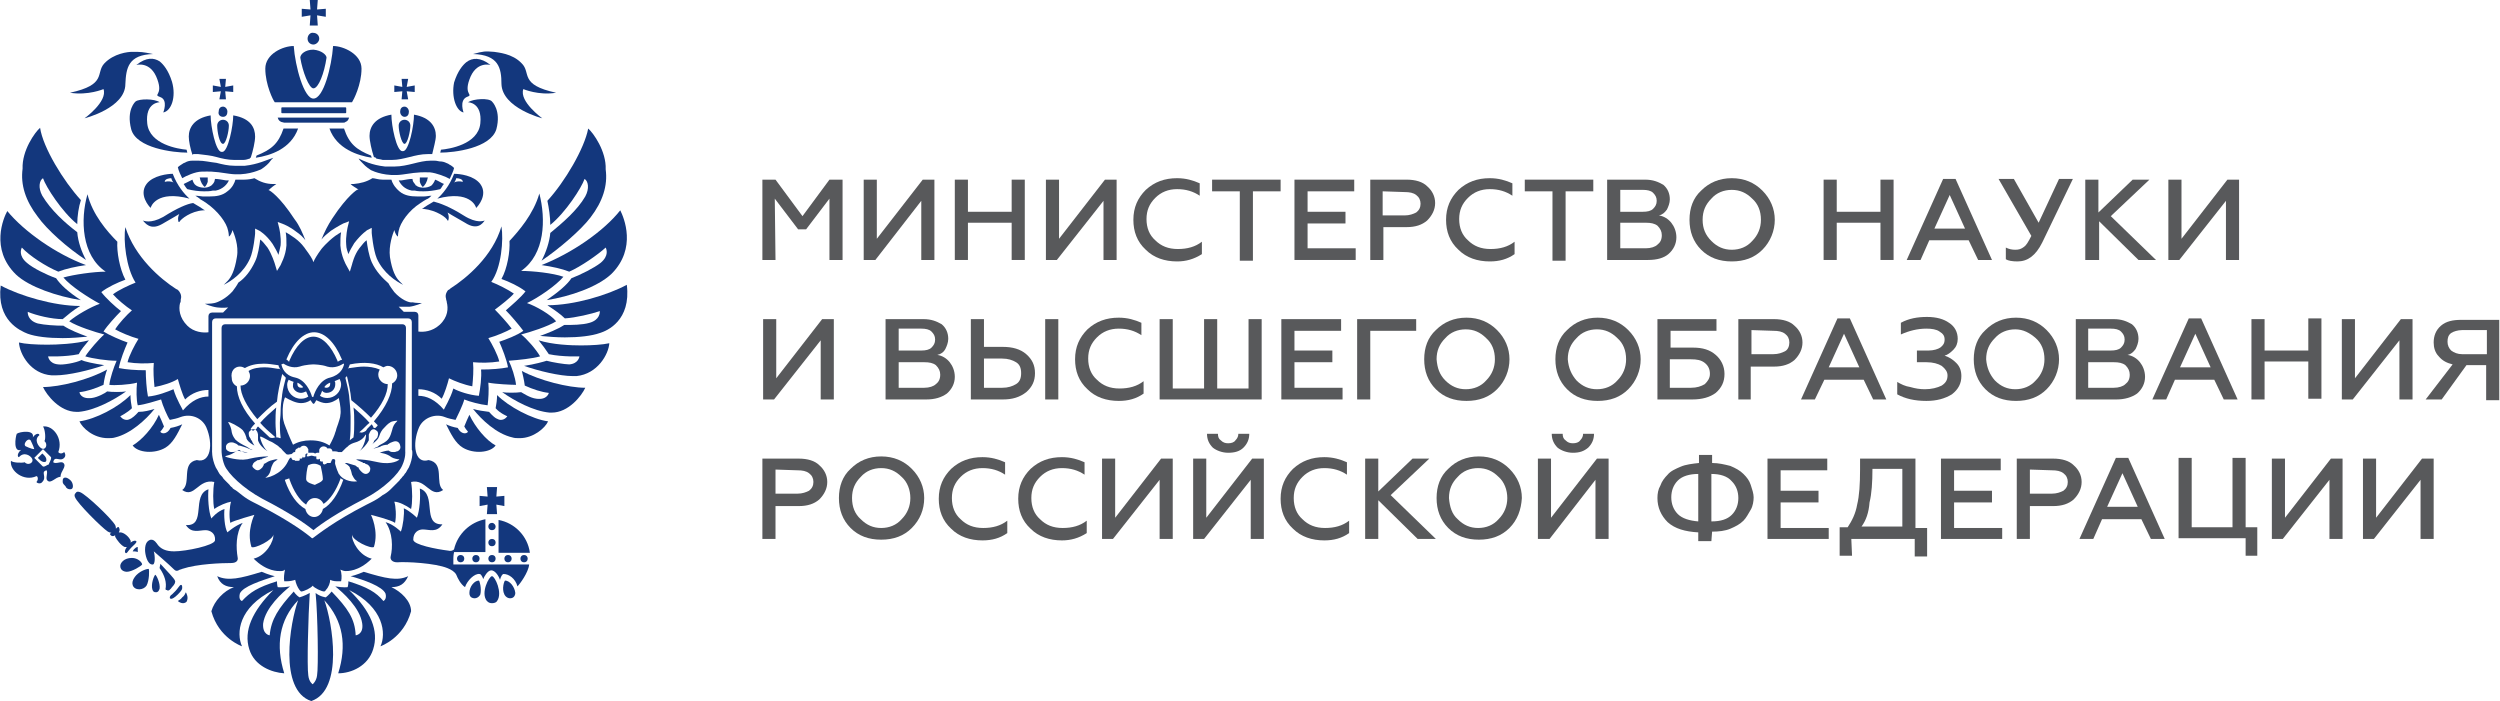 <svg width="378" height="106" viewBox="0 0 378 106" fill="none" xmlns="http://www.w3.org/2000/svg">
<g clip-path="url(#clip0_2972_944)">
<path d="M117.257 39.308H115.273V27.163H117.257L121.335 32.683L125.412 27.163H127.396V39.308H125.412V30.033L121.886 34.671H120.673L117.147 30.033L117.257 39.308Z" fill="#58595B"/>
<path d="M132.355 39.308H130.592V27.163H132.575V36.106L139.518 27.163H141.282V39.308H139.298V30.365L132.355 39.308Z" fill="#58595B"/>
<path d="M146.351 39.308H144.367V27.163H146.351V32.021H152.963V27.163H154.947V39.308H152.963V33.677H146.351V39.308Z" fill="#58595B"/>
<path d="M159.796 39.308H158.143V27.163H160.126V36.106L167.069 27.163H168.832V39.308H166.849V30.365L159.796 39.308Z" fill="#58595B"/>
<path d="M177.979 39.529C176.106 39.529 174.453 38.977 173.241 37.763C171.918 36.548 171.367 35.002 171.367 33.236C171.367 31.359 172.028 29.923 173.241 28.709C174.563 27.494 176.106 26.942 177.979 26.942C179.302 26.942 180.404 27.273 181.396 27.715V29.592C180.404 28.929 179.302 28.598 177.979 28.598C176.657 28.598 175.555 29.04 174.673 29.923C173.792 30.806 173.351 31.8 173.351 33.125C173.351 34.45 173.792 35.554 174.673 36.327C175.555 37.211 176.657 37.652 178.09 37.652C179.522 37.652 180.735 37.321 181.726 36.548V38.425C180.514 39.198 179.302 39.529 177.979 39.529Z" fill="#58595B"/>
<path d="M183.27 28.929V27.163H193.629V28.929H189.441V39.419H187.457V28.929H183.27Z" fill="#58595B"/>
<path d="M204.98 39.308H195.723V27.163H204.759V28.929H197.706V32.021H203.437V33.788H197.706V37.542H204.98V39.308Z" fill="#58595B"/>
<path d="M209.057 39.308H207.184V27.163H212.694C214.016 27.163 215.118 27.494 215.78 28.156C216.551 28.819 216.992 29.702 216.992 30.696C216.992 31.69 216.551 32.573 215.78 33.346C215.008 34.008 214.016 34.34 212.694 34.34H209.167V39.308H209.057ZM209.057 28.929V32.573H212.363C213.135 32.573 213.686 32.352 214.126 32.131C214.567 31.8 214.788 31.358 214.788 30.806C214.788 30.254 214.567 29.813 214.126 29.481C213.686 29.15 213.135 29.04 212.363 29.04L209.057 28.929Z" fill="#58595B"/>
<path d="M225.257 39.529C223.383 39.529 221.73 38.977 220.518 37.763C219.196 36.548 218.645 35.002 218.645 33.236C218.645 31.359 219.306 29.923 220.518 28.709C221.84 27.494 223.383 26.942 225.257 26.942C226.579 26.942 227.681 27.273 228.673 27.715V29.592C227.681 28.929 226.579 28.598 225.257 28.598C223.934 28.598 222.832 29.04 221.951 29.923C221.069 30.806 220.628 31.8 220.628 33.125C220.628 34.45 221.069 35.554 221.951 36.327C222.832 37.211 223.934 37.652 225.367 37.652C226.8 37.652 228.012 37.321 229.004 36.548V38.425C227.902 39.198 226.689 39.529 225.257 39.529Z" fill="#58595B"/>
<path d="M230.547 28.929V27.163H240.906V28.929H236.718V39.419H234.735V28.929H230.547Z" fill="#58595B"/>
<path d="M249.171 39.308H243V27.163H248.731C249.943 27.163 250.714 27.494 251.486 27.936C252.147 28.488 252.478 29.261 252.478 30.144C252.478 30.696 252.257 31.248 252.037 31.69C251.706 32.131 251.376 32.463 250.824 32.573C251.596 32.683 252.257 33.125 252.698 33.677C253.139 34.229 253.469 35.002 253.469 35.886C253.469 36.879 253.029 37.763 252.257 38.425C251.596 38.977 250.604 39.308 249.171 39.308ZM244.984 28.929V32.021H248.4C249.061 32.021 249.612 31.91 249.943 31.579C250.273 31.248 250.494 30.917 250.494 30.365C250.494 29.813 250.273 29.481 249.943 29.15C249.612 28.819 249.061 28.708 248.4 28.708H244.984V28.929ZM244.984 33.677V37.542H248.841C249.612 37.542 250.273 37.321 250.604 36.99C251.045 36.658 251.265 36.217 251.265 35.554C251.265 35.002 251.045 34.56 250.604 34.119C250.163 33.788 249.612 33.677 248.841 33.677H244.984Z" fill="#58595B"/>
<path d="M266.474 37.763C265.261 38.977 263.718 39.529 261.845 39.529C259.971 39.529 258.429 38.977 257.216 37.763C256.004 36.548 255.453 35.002 255.453 33.236C255.453 31.469 256.004 29.923 257.216 28.819C258.429 27.604 259.971 26.942 261.845 26.942C263.718 26.942 265.261 27.604 266.474 28.819C267.686 30.034 268.347 31.579 268.347 33.236C268.347 34.892 267.686 36.548 266.474 37.763ZM258.759 36.438C259.641 37.321 260.633 37.763 261.845 37.763C263.057 37.763 264.159 37.321 264.931 36.438C265.812 35.554 266.253 34.45 266.253 33.236C266.253 31.911 265.812 30.806 264.931 30.034C264.049 29.15 263.057 28.709 261.845 28.709C260.633 28.709 259.531 29.15 258.759 30.034C257.878 30.917 257.437 31.911 257.437 33.236C257.437 34.561 257.878 35.554 258.759 36.438Z" fill="#58595B"/>
<path d="M277.714 39.308H275.73V27.163H277.714V32.021H284.326V27.163H286.31V39.308H284.326V33.677H277.714V39.308Z" fill="#58595B"/>
<path d="M290.388 39.309H288.294L293.804 27.052H295.678L301.188 39.309H299.094L297.661 36.327H291.71L290.388 39.309ZM294.796 29.481L292.482 34.561H297.11L294.796 29.481Z" fill="#58595B"/>
<path d="M305.045 39.529C304.274 39.529 303.612 39.419 303.282 39.198V37.431C303.723 37.652 304.163 37.763 304.714 37.763C305.265 37.763 305.596 37.652 306.037 37.321C306.367 37.1 306.698 36.548 307.139 35.665L302.18 27.052H304.494L308.241 33.677L311.327 27.052H313.42L308.792 36.658C307.8 38.646 306.588 39.529 305.045 39.529Z" fill="#58595B"/>
<path d="M317.278 39.308H315.294V27.163H317.278V32.131L322.457 27.163H324.992L319.151 32.683L325.984 39.308H323.339L317.388 33.456V39.308H317.278Z" fill="#58595B"/>
<path d="M329.51 39.308H327.857V27.163H329.841V36.106L336.784 27.163H338.547V39.308H336.564V30.365L329.51 39.308Z" fill="#58595B"/>
<path d="M117.037 60.398H115.384V48.252H117.367V57.196L124.31 48.252H126.074V60.398H124.09V51.455L117.037 60.398Z" fill="#58595B"/>
<path d="M140.069 60.398H133.897V48.252H139.628C140.84 48.252 141.612 48.584 142.383 49.025C143.044 49.577 143.375 50.35 143.375 51.234C143.375 51.786 143.155 52.338 142.934 52.779C142.714 53.221 142.273 53.552 141.722 53.663C142.493 53.773 143.155 54.215 143.595 54.767C144.036 55.319 144.367 56.092 144.367 56.975C144.367 57.969 143.926 58.852 143.155 59.515C142.383 60.067 141.391 60.398 140.069 60.398ZM135.881 49.909V53H139.297C139.959 53 140.51 52.89 140.84 52.559C141.171 52.227 141.391 51.896 141.391 51.344C141.391 50.792 141.171 50.461 140.84 50.13C140.51 49.798 139.959 49.688 139.297 49.688H135.881V49.909ZM135.881 54.767V58.632H139.738C140.51 58.632 141.171 58.411 141.502 58.08C141.942 57.748 142.163 57.307 142.163 56.644C142.163 56.092 141.942 55.65 141.502 55.209C141.061 54.877 140.51 54.767 139.738 54.767H135.881Z" fill="#58595B"/>
<path d="M151.641 60.398H146.792V48.252H148.776V52.448H151.641C153.074 52.448 154.286 52.779 155.168 53.552C156.049 54.325 156.49 55.209 156.49 56.423C156.49 57.638 156.049 58.521 155.168 59.294C154.176 60.067 153.074 60.398 151.641 60.398ZM148.776 54.215V58.632H151.531C152.412 58.632 153.074 58.411 153.625 58.08C154.176 57.748 154.396 57.196 154.396 56.423C154.396 55.65 154.176 55.098 153.625 54.767C153.074 54.436 152.412 54.215 151.531 54.215H148.776ZM160.016 60.398H158.033V48.252H160.016V60.398Z" fill="#58595B"/>
<path d="M169.163 60.619C167.29 60.619 165.636 60.067 164.424 58.852C163.102 57.638 162.551 56.092 162.551 54.325C162.551 52.448 163.212 51.013 164.424 49.798C165.747 48.583 167.29 48.031 169.163 48.031C170.485 48.031 171.588 48.362 172.579 48.804V50.681C171.588 50.019 170.485 49.688 169.163 49.688C167.841 49.688 166.739 50.129 165.857 51.013C164.975 51.896 164.534 52.89 164.534 54.215C164.534 55.54 164.975 56.644 165.857 57.417C166.739 58.3 167.841 58.742 169.273 58.742C170.706 58.742 171.918 58.41 172.91 57.638V59.515C171.808 60.288 170.596 60.619 169.163 60.619Z" fill="#58595B"/>
<path d="M190.764 60.398H175.335V48.252H177.319V58.742H182.057V48.252H184.041V58.742H188.78V48.252H190.764V60.398Z" fill="#58595B"/>
<path d="M202.995 60.398H193.738V48.252H202.775V50.019H195.722V53H201.453V54.767H195.722V58.632H202.995V60.398Z" fill="#58595B"/>
<path d="M207.184 60.398H205.2V48.252H214.127V50.019H207.184V60.398Z" fill="#58595B"/>
<path d="M226.359 58.852C225.147 60.067 223.604 60.619 221.731 60.619C219.857 60.619 218.314 60.067 217.102 58.852C215.89 57.638 215.339 56.092 215.339 54.325C215.339 52.558 215.89 51.013 217.102 49.908C218.314 48.694 219.857 48.031 221.731 48.031C223.604 48.031 225.147 48.694 226.359 49.908C227.572 51.123 228.233 52.669 228.233 54.325C228.233 55.981 227.572 57.638 226.359 58.852ZM218.535 57.527C219.416 58.41 220.408 58.852 221.621 58.852C222.833 58.852 223.935 58.41 224.706 57.527C225.588 56.644 226.029 55.54 226.029 54.325C226.029 53 225.588 51.896 224.706 51.123C223.825 50.24 222.833 49.798 221.621 49.798C220.408 49.798 219.306 50.24 218.535 51.123C217.653 52.006 217.212 53 217.212 54.325C217.323 55.65 217.653 56.644 218.535 57.527Z" fill="#58595B"/>
<path d="M246.196 58.852C244.984 60.067 243.441 60.619 241.568 60.619C239.694 60.619 238.151 60.067 236.939 58.852C235.727 57.638 235.176 56.092 235.176 54.325C235.176 52.558 235.727 51.013 236.939 49.908C238.151 48.694 239.694 48.031 241.568 48.031C243.441 48.031 244.984 48.694 246.196 49.908C247.408 51.123 248.07 52.669 248.07 54.325C248.07 55.981 247.408 57.638 246.196 58.852ZM238.372 57.527C239.253 58.41 240.245 58.852 241.457 58.852C242.67 58.852 243.772 58.41 244.543 57.527C245.425 56.644 245.866 55.54 245.866 54.325C245.866 53 245.425 51.896 244.543 51.123C243.661 50.24 242.67 49.798 241.457 49.798C240.245 49.798 239.143 50.24 238.372 51.123C237.49 52.006 237.049 53 237.049 54.325C237.159 55.65 237.6 56.644 238.372 57.527Z" fill="#58595B"/>
<path d="M255.894 60.398H250.604V48.252H259.531V50.019H252.588V52.559H256.005C257.437 52.559 258.539 52.89 259.421 53.663C260.192 54.325 260.743 55.319 260.743 56.534C260.743 57.748 260.302 58.632 259.421 59.404C258.539 60.067 257.327 60.398 255.894 60.398ZM252.478 54.325V58.632H255.674C256.556 58.632 257.217 58.411 257.768 58.08C258.209 57.638 258.539 57.196 258.539 56.534C258.539 55.871 258.319 55.319 257.768 54.877C257.217 54.436 256.556 54.325 255.674 54.325H252.478Z" fill="#58595B"/>
<path d="M264.821 60.398H262.837V48.252H268.237C269.559 48.252 270.661 48.584 271.323 49.246C272.094 49.909 272.535 50.792 272.535 51.786C272.535 52.779 272.094 53.663 271.323 54.436C270.551 55.098 269.559 55.429 268.237 55.429H264.71V60.398H264.821ZM264.821 49.909V53.552H268.127C268.898 53.552 269.449 53.332 269.89 53.111C270.331 52.89 270.551 52.338 270.551 51.786C270.551 51.234 270.331 50.792 269.89 50.461C269.449 50.13 268.898 50.019 268.127 50.019L264.821 49.909Z" fill="#58595B"/>
<path d="M274.408 60.398H272.314L277.825 48.142H279.698L285.208 60.398H283.225L281.792 57.417H275.841L274.408 60.398ZM278.816 50.461L276.502 55.54H281.131L278.816 50.461Z" fill="#58595B"/>
<path d="M291.269 60.619C289.506 60.619 288.074 60.288 286.861 59.625V57.748C287.412 58.079 288.074 58.41 288.845 58.521C289.616 58.742 290.278 58.852 291.049 58.852C292.041 58.852 292.923 58.631 293.584 58.3C294.245 57.858 294.465 57.417 294.465 56.754C294.465 56.202 294.135 55.761 293.584 55.319C293.033 54.988 292.261 54.767 291.269 54.767H289.837V53H291.6C292.372 53 293.033 52.779 293.363 52.558C293.804 52.227 294.025 51.896 294.025 51.344C294.025 50.792 293.804 50.461 293.253 50.129C292.812 49.798 292.041 49.688 291.269 49.688C289.947 49.688 288.625 50.019 287.412 50.571V48.804C288.625 48.142 289.947 47.921 291.38 47.921C292.812 47.921 293.914 48.252 294.686 48.804C295.567 49.356 296.008 50.24 296.008 51.233C296.008 51.896 295.788 52.448 295.347 52.89C294.906 53.331 294.465 53.663 294.025 53.773C294.686 53.994 295.237 54.325 295.788 54.877C296.339 55.429 296.559 56.092 296.559 56.865C296.559 57.969 296.118 58.852 295.127 59.625C294.025 60.288 292.812 60.619 291.269 60.619Z" fill="#58595B"/>
<path d="M309.453 58.852C308.241 60.067 306.698 60.619 304.824 60.619C302.951 60.619 301.408 60.067 300.196 58.852C298.984 57.638 298.433 56.092 298.433 54.325C298.433 52.558 298.984 51.013 300.196 49.908C301.408 48.694 302.951 48.031 304.824 48.031C306.698 48.031 308.241 48.694 309.453 49.908C310.665 51.123 311.327 52.669 311.327 54.325C311.327 55.981 310.665 57.638 309.453 58.852ZM301.629 57.527C302.51 58.41 303.502 58.852 304.714 58.852C305.927 58.852 307.029 58.41 307.8 57.527C308.682 56.644 309.122 55.54 309.122 54.325C309.122 53 308.682 51.896 307.8 51.123C306.918 50.35 305.927 49.798 304.714 49.798C303.502 49.798 302.4 50.24 301.629 51.123C300.747 52.006 300.306 53 300.306 54.325C300.416 55.65 300.857 56.644 301.629 57.527Z" fill="#58595B"/>
<path d="M320.033 60.398H313.861V48.252H319.592C320.804 48.252 321.576 48.584 322.347 49.025C323.008 49.577 323.339 50.35 323.339 51.234C323.339 51.786 323.118 52.338 322.898 52.779C322.567 53.221 322.237 53.552 321.686 53.663C322.457 53.773 323.118 54.215 323.559 54.767C324 55.319 324.331 56.092 324.331 56.975C324.331 57.969 323.89 58.852 323.118 59.515C322.347 60.067 321.245 60.398 320.033 60.398ZM315.735 49.909V53H319.151C319.812 53 320.363 52.89 320.694 52.559C321.025 52.227 321.245 51.896 321.245 51.344C321.245 50.792 321.025 50.461 320.694 50.13C320.363 49.798 319.812 49.688 319.151 49.688H315.735V49.909ZM315.735 54.767V58.632H319.592C320.363 58.632 321.025 58.411 321.355 58.08C321.796 57.748 322.016 57.307 322.016 56.644C322.016 56.092 321.796 55.65 321.355 55.209C320.914 54.877 320.363 54.767 319.592 54.767H315.735Z" fill="#58595B"/>
<path d="M327.527 60.398H325.433L330.943 48.142H332.816L338.327 60.398H336.233L334.8 57.417H328.849L327.527 60.398ZM331.935 50.461L329.62 55.54H334.249L331.935 50.461Z" fill="#58595B"/>
<path d="M342.404 60.398H340.42V48.252H342.404V53H349.016V48.142H351V60.288H349.016V54.657H342.404V60.398Z" fill="#58595B"/>
<path d="M355.739 60.398H354.086V48.252H356.07V57.196L363.012 48.252H364.776V60.398H362.792V51.455L355.739 60.398Z" fill="#58595B"/>
<path d="M369.183 60.398H366.759L370.836 55.098C369.955 54.877 369.294 54.546 368.742 53.884C368.191 53.331 367.971 52.559 367.971 51.786C367.971 50.792 368.302 49.909 369.073 49.246C369.845 48.584 370.836 48.363 372.159 48.363H377.889V60.509H375.906V55.209H372.93L369.183 60.398ZM372.269 53.552H376.016V49.909H372.269C371.608 49.909 370.947 50.13 370.616 50.35C370.175 50.681 370.065 51.123 370.065 51.675C370.065 52.227 370.285 52.669 370.616 53C371.057 53.331 371.608 53.552 372.269 53.552Z" fill="#58595B"/>
<path d="M117.257 81.488H115.273V69.342H120.784C122.106 69.342 123.208 69.673 123.869 70.335C124.641 70.998 125.082 71.881 125.082 72.875C125.082 73.869 124.641 74.752 123.869 75.525C123.098 76.188 122.106 76.519 120.784 76.519H117.257V81.488ZM117.257 70.998V74.642H120.563C121.335 74.642 121.886 74.421 122.326 74.2C122.767 73.869 122.988 73.427 122.988 72.875C122.988 72.323 122.767 71.881 122.326 71.55C121.886 71.219 121.335 71.109 120.563 71.109L117.257 70.998Z" fill="#58595B"/>
<path d="M137.865 79.832C136.653 81.046 135.11 81.598 133.237 81.598C131.363 81.598 129.82 81.046 128.608 79.832C127.396 78.617 126.845 77.071 126.845 75.305C126.845 73.538 127.396 71.992 128.608 70.888C129.82 69.673 131.363 69.011 133.237 69.011C135.11 69.011 136.653 69.673 137.865 70.888C139.077 72.102 139.739 73.648 139.739 75.305C139.739 77.071 139.077 78.617 137.865 79.832ZM130.151 78.507C131.032 79.39 132.024 79.832 133.237 79.832C134.449 79.832 135.551 79.39 136.322 78.507C137.204 77.623 137.645 76.519 137.645 75.305C137.645 74.09 137.204 72.875 136.322 72.102C135.441 71.219 134.449 70.777 133.237 70.777C132.024 70.777 130.922 71.219 130.151 72.102C129.269 72.986 128.828 73.98 128.828 75.305C128.828 76.629 129.269 77.734 130.151 78.507Z" fill="#58595B"/>
<path d="M148.555 81.709C146.681 81.709 145.028 81.156 143.816 79.942C142.493 78.727 141.942 77.181 141.942 75.415C141.942 73.538 142.604 72.102 143.816 70.888C145.138 69.673 146.681 69.121 148.555 69.121C149.877 69.121 150.979 69.452 151.971 69.894V71.771C150.979 71.109 149.877 70.777 148.555 70.777C147.232 70.777 146.13 71.219 145.249 72.102C144.367 72.986 143.926 73.979 143.926 75.304C143.926 76.629 144.367 77.734 145.249 78.507C146.13 79.39 147.232 79.832 148.665 79.832C150.097 79.832 151.31 79.5 152.302 78.727V80.604C151.2 81.377 149.987 81.709 148.555 81.709Z" fill="#58595B"/>
<path d="M160.567 81.709C158.694 81.709 157.041 81.156 155.829 79.942C154.506 78.727 153.955 77.181 153.955 75.415C153.955 73.538 154.616 72.102 155.829 70.888C157.151 69.673 158.694 69.121 160.567 69.121C161.89 69.121 162.992 69.452 163.984 69.894V71.771C162.992 71.109 161.89 70.777 160.567 70.777C159.245 70.777 158.143 71.219 157.261 72.102C156.38 72.986 155.939 73.979 155.939 75.304C155.939 76.629 156.38 77.734 157.261 78.507C158.143 79.39 159.245 79.832 160.678 79.832C162.11 79.832 163.322 79.5 164.314 78.727V80.604C163.102 81.377 161.89 81.709 160.567 81.709Z" fill="#58595B"/>
<path d="M168.282 81.488H166.629V69.342H168.613V78.285L175.555 69.342H177.319V81.488H175.335V72.544L168.282 81.488Z" fill="#58595B"/>
<path d="M182.057 81.488H180.404V69.342H182.388V78.286L189.331 69.342H191.094V81.488H189.11V72.544L182.057 81.488ZM185.694 68.459C184.812 68.459 183.931 68.127 183.38 67.686C182.829 67.134 182.498 66.471 182.498 65.588H184.151C184.151 66.03 184.261 66.361 184.592 66.582C184.923 66.913 185.253 67.023 185.694 67.023C186.135 67.023 186.576 66.913 186.796 66.582C187.127 66.25 187.237 65.919 187.237 65.588H188.89C188.89 66.471 188.559 67.134 188.008 67.686C187.457 68.238 186.686 68.459 185.694 68.459Z" fill="#58595B"/>
<path d="M200.241 81.709C198.368 81.709 196.715 81.156 195.502 79.942C194.18 78.727 193.629 77.181 193.629 75.415C193.629 73.538 194.29 72.102 195.502 70.888C196.825 69.673 198.368 69.121 200.241 69.121C201.564 69.121 202.666 69.452 203.657 69.894V71.771C202.666 71.109 201.564 70.777 200.241 70.777C198.919 70.777 197.817 71.219 196.935 72.102C196.053 72.986 195.613 73.979 195.613 75.304C195.613 76.629 196.053 77.734 196.935 78.507C197.817 79.39 198.919 79.832 200.351 79.832C201.784 79.832 202.996 79.5 203.988 78.727V80.604C202.886 81.377 201.674 81.709 200.241 81.709Z" fill="#58595B"/>
<path d="M208.396 81.488H206.412V69.342H208.396V74.311L213.575 69.342H216.11L210.269 74.863L217.102 81.488H214.347L208.396 75.635V81.488Z" fill="#58595B"/>
<path d="M228.232 79.832C227.02 81.046 225.477 81.598 223.604 81.598C221.73 81.598 220.187 81.046 218.975 79.832C217.763 78.617 217.212 77.071 217.212 75.305C217.212 73.538 217.763 71.992 218.975 70.888C220.187 69.673 221.73 69.011 223.604 69.011C225.477 69.011 227.02 69.673 228.232 70.888C229.445 72.102 230.106 73.648 230.106 75.305C229.996 77.071 229.445 78.617 228.232 79.832ZM220.408 78.507C221.289 79.39 222.281 79.832 223.494 79.832C224.706 79.832 225.808 79.39 226.579 78.507C227.461 77.623 227.902 76.519 227.902 75.305C227.902 74.09 227.461 72.875 226.579 72.102C225.698 71.219 224.706 70.777 223.494 70.777C222.281 70.777 221.179 71.219 220.408 72.102C219.526 72.986 219.085 73.98 219.085 75.305C219.196 76.629 219.526 77.734 220.408 78.507Z" fill="#58595B"/>
<path d="M234.294 81.488H232.53V69.342H234.514V78.286L241.457 69.342H243.22V81.488H241.236V72.544L234.294 81.488ZM237.82 68.459C236.938 68.459 236.057 68.127 235.506 67.686C234.955 67.134 234.624 66.471 234.624 65.588H236.277C236.277 66.03 236.387 66.361 236.718 66.582C237.049 66.913 237.379 67.023 237.82 67.023C238.261 67.023 238.702 66.913 238.922 66.582C239.253 66.25 239.363 65.919 239.363 65.588H241.016C241.016 66.471 240.685 67.134 240.134 67.686C239.473 68.238 238.812 68.459 237.82 68.459Z" fill="#58595B"/>
<path d="M258.76 81.819H256.776V80.494C254.792 80.384 253.249 79.942 252.147 78.948C251.156 77.955 250.604 76.74 250.604 75.305C250.604 74.642 250.715 73.98 251.045 73.427C251.266 72.765 251.707 72.213 252.147 71.771C252.588 71.219 253.36 70.888 254.131 70.557C254.902 70.225 255.894 70.115 256.886 70.005V68.79H258.87V70.005C259.862 70.005 260.743 70.225 261.625 70.446C262.396 70.778 263.058 71.109 263.609 71.661C264.16 72.213 264.49 72.655 264.711 73.317C264.931 73.98 265.151 74.642 265.151 75.194C265.151 75.746 265.041 76.519 264.711 77.071C264.38 77.623 264.049 78.286 263.609 78.728C263.058 79.28 262.396 79.611 261.625 79.942C260.853 80.273 259.862 80.384 258.87 80.384L258.76 81.819ZM256.776 78.838V71.661C255.453 71.661 254.351 71.992 253.69 72.655C253.029 73.317 252.698 74.201 252.698 75.194C252.698 76.188 253.029 77.071 253.69 77.734C254.351 78.396 255.453 78.728 256.776 78.838ZM258.76 71.661V78.838C260.192 78.838 261.184 78.507 261.845 77.844C262.507 77.182 262.837 76.298 262.837 75.305C262.837 74.311 262.507 73.427 261.845 72.765C261.184 71.992 260.082 71.661 258.76 71.661Z" fill="#58595B"/>
<path d="M276.502 81.488H267.245V69.342H276.282V71.109H269.229V74.2H274.959V75.967H269.229V79.831H276.502V81.488Z" fill="#58595B"/>
<path d="M280.029 84.027H278.155V79.721H279.368C280.029 78.727 280.58 77.623 280.8 76.298C281.131 74.973 281.241 73.206 281.241 70.998V69.342H289.616V79.831H291.38V84.138H289.506V81.488H279.919L280.029 84.027ZM281.461 79.611H287.633V70.888H283.114C283.114 72.875 283.004 74.642 282.674 75.967C282.563 77.513 282.123 78.727 281.461 79.611Z" fill="#58595B"/>
<path d="M302.731 81.488H293.474V69.342H302.51V71.109H295.457V74.2H301.188V75.967H295.457V79.831H302.731V81.488Z" fill="#58595B"/>
<path d="M306.918 81.488H304.935V69.342H310.445C311.767 69.342 312.869 69.673 313.53 70.335C314.302 70.998 314.743 71.881 314.743 72.875C314.743 73.869 314.302 74.752 313.53 75.525C312.759 76.188 311.767 76.519 310.445 76.519H306.918V81.488ZM306.918 70.998V74.642H310.224C310.996 74.642 311.547 74.421 311.988 74.2C312.428 73.869 312.649 73.427 312.649 72.875C312.649 72.323 312.428 71.881 311.988 71.55C311.547 71.219 310.996 71.109 310.224 71.109L306.918 70.998Z" fill="#58595B"/>
<path d="M316.506 81.488H314.412L319.922 69.231H321.796L327.306 81.488H325.212L323.779 78.506H317.828L316.506 81.488ZM320.914 71.55L318.6 76.629H323.228L320.914 71.55Z" fill="#58595B"/>
<path d="M341.413 84.027H339.539V81.377H329.4V69.231H331.384V79.721H337.555V69.231H339.539V79.721H341.302V84.027H341.413Z" fill="#58595B"/>
<path d="M345.159 81.488H343.506V69.342H345.49V78.285L352.432 69.342H354.196V81.488H352.212V72.544L345.159 81.488Z" fill="#58595B"/>
<path d="M358.934 81.488H357.281V69.342H359.265V78.285L366.208 69.342H367.971V81.488H365.987V72.544L358.934 81.488Z" fill="#58595B"/>
<path d="M74.388 79.058C74.057 79.058 73.837 79.279 73.837 79.61C73.837 79.941 74.057 80.162 74.388 80.162C74.719 80.162 74.939 79.941 74.939 79.61C74.939 79.389 74.719 79.058 74.388 79.058Z" fill="#13377D"/>
<path d="M76.261 84.469C76.261 84.8 76.481 85.021 76.812 85.021C77.142 85.021 77.363 84.8 77.363 84.469C77.363 84.137 77.142 83.916 76.812 83.916C76.481 83.916 76.261 84.137 76.261 84.469Z" fill="#13377D"/>
<path d="M74.388 83.916C74.057 83.916 73.837 84.137 73.837 84.469C73.837 84.8 74.057 85.021 74.388 85.021C74.719 85.021 74.939 84.8 74.939 84.469C74.939 84.137 74.719 83.916 74.388 83.916Z" fill="#13377D"/>
<path d="M78.686 84.469C78.686 84.8 78.906 85.021 79.237 85.021C79.567 85.021 79.788 84.8 79.788 84.469C79.788 84.137 79.567 83.916 79.237 83.916C78.906 83.916 78.686 84.137 78.686 84.469Z" fill="#13377D"/>
<path d="M73.617 73.648L73.727 75.083L72.515 74.973V76.519L73.727 76.298L73.617 77.733H75.159L75.049 76.298L76.262 76.519V74.973L75.049 75.083L75.159 73.648H73.617Z" fill="#13377D"/>
<path d="M75.38 78.617V83.585H80.119C79.788 81.046 77.804 79.058 75.38 78.617Z" fill="#13377D"/>
<path d="M74.388 81.487C74.057 81.487 73.837 81.708 73.837 82.039C73.837 82.371 74.057 82.591 74.388 82.591C74.719 82.591 74.939 82.371 74.939 82.039C74.939 81.708 74.719 81.487 74.388 81.487Z" fill="#13377D"/>
<path d="M76.372 87.781C76.261 87.781 75.821 88.996 76.261 89.879C76.482 90.321 76.923 90.542 77.363 90.431C77.804 90.321 77.915 89.879 77.915 89.658C77.804 88.665 77.033 87.781 76.372 87.781Z" fill="#13377D"/>
<path d="M72.404 87.781C71.743 87.781 70.972 88.665 70.972 89.658C70.972 89.99 71.082 90.321 71.523 90.431C71.963 90.542 72.404 90.321 72.625 89.879C72.845 88.996 72.514 87.781 72.404 87.781Z" fill="#13377D"/>
<path d="M74.388 87.119C73.947 87.119 72.624 89.658 73.616 90.873C73.837 91.094 74.057 91.204 74.388 91.204C74.718 91.204 75.049 91.094 75.159 90.873C76.041 89.658 74.829 87.119 74.388 87.119Z" fill="#13377D"/>
<path d="M68.547 84.469C68.547 83.917 68.657 83.475 68.657 83.475H73.396V83.033V79.5V78.506C71.082 78.948 69.208 80.715 68.657 83.033C68.547 83.254 68.106 83.365 67.775 83.254C66.012 83.033 62.486 82.371 62.486 81.598C62.486 80.494 63.257 80.052 63.918 80.052C64.91 80.052 66.012 80.604 66.894 79.279C63.698 79.389 66.122 74.752 63.477 73.869C63.588 75.083 63.477 77.181 63.037 78.285C63.037 78.285 62.045 77.292 61.053 76.85C61.163 77.733 60.943 79.5 60.612 80.383C60.612 80.383 59.51 79.279 58.298 78.948C59.4 80.494 59.4 82.812 59.069 84.137C58.959 84.579 59.29 85.021 60.061 85.021C61.384 84.91 65.792 85.131 67.665 85.904C68.216 86.125 68.767 86.456 68.988 86.898C69.208 87.45 69.649 88.333 70.31 88.775C70.641 87.781 71.743 86.677 72.514 86.787C72.735 86.787 72.955 87.229 73.065 87.56C73.175 87.229 73.726 86.235 74.277 86.235C74.829 86.235 75.379 87.008 75.6 87.671C75.71 87.229 75.93 86.787 76.151 86.787C76.922 86.787 77.914 87.45 78.245 88.665C78.575 88.333 79.898 86.567 80.008 85.352H68.547C68.547 85.462 68.547 85.021 68.547 84.469Z" fill="#13377D"/>
<path d="M71.412 84.469C71.412 84.8 71.632 85.021 71.963 85.021C72.294 85.021 72.514 84.8 72.514 84.469C72.514 84.137 72.294 83.916 71.963 83.916C71.632 83.916 71.412 84.137 71.412 84.469Z" fill="#13377D"/>
<path d="M69.098 84.469C69.098 84.8 69.318 85.021 69.649 85.021C69.979 85.021 70.2 84.8 70.2 84.469C70.2 84.137 69.979 83.916 69.649 83.916C69.318 83.916 69.098 84.137 69.098 84.469Z" fill="#13377D"/>
<path d="M23.474 86.898C23.253 87.119 22.812 88.333 23.033 89.106C23.143 89.438 23.253 89.548 23.584 89.548C23.914 89.548 24.025 89.327 24.135 88.996C24.245 88.223 23.694 87.008 23.474 86.898Z" fill="#13377D"/>
<path d="M27.551 90.321C27.331 90.652 27 90.762 26.89 90.873C27 90.983 27.331 91.204 27.661 91.204C27.881 91.204 28.102 91.094 28.212 90.983C28.543 90.321 28.212 89.769 28.102 89.548C27.992 89.769 27.881 90.1 27.551 90.321Z" fill="#13377D"/>
<path d="M26.008 88.775C26.449 88.333 26.559 88.002 26.449 87.781C26.339 87.45 25.347 86.456 24.245 85.242C24.245 85.463 24.135 85.683 24.135 85.904C24.906 87.008 25.237 88.112 25.016 89.106C25.127 89.217 25.127 89.217 25.237 89.217C25.457 89.438 25.788 89.106 26.008 88.775Z" fill="#13377D"/>
<path d="M27.551 88.885C27.551 88.665 27.551 88.554 27.441 88.444H27.331C27.221 88.444 27.11 88.665 27 88.775C26.89 88.885 26.78 89.106 26.559 89.327C26.339 89.548 26.229 89.658 26.008 89.879C25.788 89.99 25.678 90.21 25.678 90.321C25.678 90.321 25.678 90.321 25.678 90.431C25.788 90.542 25.788 90.542 25.898 90.542C26.008 90.542 26.339 90.431 26.89 89.879C27.441 89.327 27.551 89.106 27.551 88.885Z" fill="#13377D"/>
<path d="M20.278 83.033C20.278 83.033 20.168 83.144 20.058 83.365C20.278 83.365 20.609 83.365 20.829 83.475C20.829 83.254 20.829 82.923 20.829 82.702C20.609 82.702 20.388 82.923 20.278 83.033Z" fill="#13377D"/>
<path d="M23.253 83.364C23.253 83.364 25.567 85.352 26.339 86.125C26.559 86.346 26.78 86.346 27 86.235C27.11 86.125 27.331 86.125 27.551 86.014C29.865 85.242 33.612 85.131 34.935 85.131C35.816 85.131 36.037 84.689 35.927 84.248C35.706 82.923 35.596 80.604 36.698 79.058C35.486 79.5 34.384 80.494 34.384 80.494C33.943 79.721 33.833 77.844 33.943 76.96C32.841 77.291 31.959 78.396 31.959 78.396C31.518 77.291 31.408 75.194 31.518 73.979C28.873 74.862 31.298 79.61 28.102 79.389C28.984 80.714 30.086 80.162 31.078 80.162C31.739 80.162 32.62 80.604 32.51 81.708C32.4 82.481 28.102 83.364 26.339 83.364C25.127 83.364 24.245 83.033 23.694 82.15C23.363 81.708 23.143 81.598 22.812 81.598C22.372 81.708 21.931 82.039 21.931 83.144C21.931 83.806 22.261 85.352 23.033 85.352C23.474 85.462 23.474 84.137 23.253 83.364Z" fill="#13377D"/>
<path d="M18.845 82.702C18.955 82.702 19.065 82.702 19.176 82.702C18.845 83.144 18.845 83.475 18.955 83.585C19.176 83.806 19.286 83.364 19.837 82.812C20.388 82.26 20.718 82.039 20.608 81.819C20.498 81.708 20.168 81.708 19.727 82.039C19.727 81.929 19.837 81.819 19.727 81.708C19.506 81.156 18.735 80.494 18.184 80.494C18.074 80.494 18.074 80.494 17.963 80.494C18.184 80.162 18.074 79.942 17.963 79.721C17.853 79.61 17.743 79.721 17.523 79.942C17.523 79.831 17.523 79.61 17.412 79.389C16.751 78.285 13.004 74.752 12.123 74.421C11.572 74.2 11.461 74.531 11.461 74.531C11.461 74.531 11.131 74.752 11.351 75.194C11.682 76.077 15.319 79.721 16.31 80.383C16.531 80.494 16.751 80.604 16.861 80.494C16.641 80.714 16.531 80.714 16.751 80.935C16.861 81.046 17.082 81.156 17.412 80.935C17.412 81.046 17.412 81.046 17.412 81.156C17.633 81.598 18.294 82.481 18.845 82.702Z" fill="#13377D"/>
<path d="M21.49 85.352C21.49 85.021 20.828 84.358 19.947 84.358C18.735 84.358 18.184 85.131 18.184 85.573C18.184 86.346 18.955 86.456 19.175 86.456C19.947 86.456 21.38 85.573 21.49 85.352Z" fill="#13377D"/>
<path d="M20.388 87.229C20.057 87.671 19.947 88.113 20.057 88.444C20.167 88.885 20.608 89.106 21.049 89.106C21.49 89.106 21.93 88.885 22.151 88.554C22.592 87.781 22.592 86.125 22.481 86.015C22.041 86.015 20.939 86.456 20.388 87.229Z" fill="#13377D"/>
<path d="M9.588 70.004C9.257 69.673 8.486 70.225 8.045 69.894C8.265 68.79 9.037 69.894 9.698 69.231C10.028 68.9 9.808 68.458 9.698 68.348C9.367 68.679 8.926 68.569 8.816 68.348C9.588 66.36 8.045 64.263 6.502 64.483C6.833 64.925 6.943 66.36 6.722 66.692C7.273 67.133 6.943 68.127 6.282 67.796C5.841 67.575 5.069 66.471 5.951 65.808C5.951 65.477 5.4 65.477 4.959 66.14C5.29 64.925 2.975 65.256 2.535 65.588C2.314 66.14 1.984 68.458 3.196 68.017C2.535 68.569 2.645 69.121 2.865 69.121C3.637 68.237 4.628 68.9 4.849 69.342C5.18 70.004 4.188 70.446 3.747 69.894C3.416 70.004 1.984 70.004 1.653 69.673C1.433 71.219 3.637 72.875 5.51 71.992C5.731 71.992 5.841 72.544 5.51 72.875C5.62 73.096 6.171 73.206 6.392 72.875C7.163 72.102 6.061 71.329 7.053 71.108C7.273 71.55 6.833 72.323 7.163 72.654C7.714 73.206 8.375 72.102 9.147 72.102C9.147 71.219 10.139 70.556 9.588 70.004ZM3.857 67.465C3.857 67.465 3.526 67.244 3.967 66.692C4.408 66.25 4.628 66.581 4.628 66.581C4.628 66.581 5.069 67.465 5.18 67.906C4.739 67.906 3.857 67.465 3.857 67.465ZM7.384 70.225C7.163 70.225 6.612 70.777 6.392 70.446L5.18 69.231L5.841 68.569L6.502 67.906L7.714 69.121C7.824 69.452 7.384 70.004 7.384 70.225Z" fill="#13377D"/>
<path d="M9.918 72.212C9.808 72.212 9.698 72.212 9.588 72.323C9.478 72.433 9.478 72.654 9.478 72.875C9.478 73.096 9.698 73.317 9.918 73.537C10.029 73.869 10.359 73.979 10.58 73.979C10.69 73.979 10.8 73.979 10.91 73.869C11.131 73.648 11.02 72.985 10.69 72.654C10.469 72.433 10.139 72.212 9.918 72.212Z" fill="#13377D"/>
<path d="M6.392 68.569L6.061 68.9L5.73 69.231C5.73 69.231 6.392 70.115 6.943 69.783C7.273 69.231 6.392 68.569 6.392 68.569Z" fill="#13377D"/>
<path d="M70.751 65.256C70.751 65.477 69.87 65.919 69.209 64.704C68.547 64.594 67.886 64.373 67.445 64.152C68.217 65.698 68.878 67.023 69.98 67.686C71.633 68.679 74.168 68.459 74.939 67.354C73.507 66.581 71.853 64.594 70.972 62.717C70.751 63.158 70.421 63.931 70.2 64.484C70.311 64.704 70.531 65.035 70.751 65.256Z" fill="#13377D"/>
<path d="M86.07 41.075C87.833 40.302 90.368 38.535 91.58 37.431C91.69 37.652 92.131 38.646 90.808 39.75C89.817 40.523 87.833 41.517 86.4 42.069C85.739 43.062 84.416 44.166 82.653 45.381C86.18 44.829 90.368 43.394 92.461 41.406C96.319 37.541 94.335 32.904 93.784 31.8C91.249 35.002 86.4 38.314 81.882 40.081C83.425 40.302 84.968 40.633 86.07 41.075Z" fill="#13377D"/>
<path d="M83.204 34.008C85.519 32.131 87.943 28.377 88.384 27.052C88.935 27.383 89.155 28.487 88.494 29.702C87.282 31.8 85.078 33.677 83.204 35.223C83.094 36.548 82.543 38.204 81.882 39.419C84.637 37.541 87.833 34.781 89.266 32.904C91.139 30.475 91.91 28.046 91.58 25.616C91.69 22.856 89.706 20.096 88.935 19.433C88.384 22.414 85.408 27.494 82.763 30.364C82.984 31.358 83.204 32.794 83.204 34.008Z" fill="#13377D"/>
<path d="M81.44 51.454C81.991 52.117 82.543 52.889 82.983 53.552C85.077 53.994 87.612 53.883 87.612 53.883C87.612 53.883 87.502 54.987 86.069 55.098C85.408 55.098 83.424 54.767 82.653 54.546C82.322 54.656 80.779 55.098 79.236 55.319C81.44 56.092 84.636 56.864 86.62 56.864C86.84 56.864 86.951 56.864 87.171 56.864C90.367 56.533 92.02 53.552 92.13 51.896C91.138 52.117 89.485 52.227 87.832 52.227C86.289 52.227 83.534 52.117 81.44 51.454Z" fill="#13377D"/>
<path d="M94.775 43.062C91.91 44.608 86.841 46.154 82.763 46.154C83.755 46.817 84.747 47.479 85.408 48.142C87.061 48.031 89.375 47.479 90.698 47.038C90.698 47.258 90.698 48.362 89.155 48.804C88.053 49.135 86.51 49.135 85.298 49.135C84.306 49.798 82.873 50.35 81.661 50.792C82.763 50.902 84.196 51.013 85.408 51.013C87.502 51.013 89.486 50.792 90.698 50.35C91.8 50.019 95.437 48.473 94.775 43.062Z" fill="#13377D"/>
<path d="M79.347 58.3C80.559 58.852 81.882 59.294 82.984 59.404C82.984 59.404 82.763 60.508 81.11 60.288C80.118 60.177 79.016 59.404 78.796 59.294C78.025 59.404 76.482 59.404 75.931 59.294C77.804 60.619 80.669 62.165 83.094 62.386C83.204 62.386 83.314 62.386 83.424 62.386C85.959 62.386 87.943 59.846 88.494 58.631C85.959 58.631 81.551 57.527 78.906 56.092C79.016 56.533 79.237 57.417 79.347 58.3Z" fill="#13377D"/>
<path d="M74.939 61.723C75.6 62.496 76.702 62.937 76.702 62.937C76.702 62.937 76.371 63.489 75.71 63.489C75.49 63.489 75.269 63.379 75.049 63.269C74.608 63.048 73.947 62.275 73.947 62.275C73.065 62.164 72.294 62.054 71.522 61.833C72.845 63.489 75.049 65.587 77.474 66.139C77.804 66.25 78.135 66.25 78.576 66.25C80.669 66.25 82.433 64.704 82.874 63.71C80.449 63.379 76.922 61.502 75.159 59.735C75.159 60.398 75.049 61.171 74.939 61.723Z" fill="#13377D"/>
<path d="M59.179 88.775C60.392 88.775 61.163 88.333 61.714 87.119C60.061 87.891 58.298 87.45 54.992 86.456C54.992 86.456 53.779 87.008 53.008 87.119C54.992 87.671 57.857 88.664 58.298 89.769C58.518 90.652 57.967 90.873 57.967 90.873C56.865 89.548 55.543 88.775 52.677 87.891C52.677 88.444 52.567 88.775 52.567 88.775C52.567 88.775 52.016 88.885 50.694 88.664C51.796 89.548 54.441 91.867 54.771 94.296C54.992 95.952 53.779 96.062 53.779 96.062C53.669 93.523 52.567 91.977 50.143 89.437C50.143 89.437 49.702 89.989 49.261 90.321C49.261 90.321 48.379 90.21 47.718 89.658C48.049 92.971 48.159 100.921 47.939 102.135C47.828 103.019 47.277 103.46 47.277 103.46C47.277 103.46 46.726 103.129 46.616 102.135C46.396 100.81 46.616 92.86 46.837 89.658C46.065 90.1 45.294 90.321 45.294 90.321C44.743 89.989 44.412 89.437 44.412 89.437C42.098 91.977 40.996 93.633 40.775 96.062C40.775 96.062 39.673 95.952 39.783 94.296C40.114 91.867 42.759 89.548 43.861 88.664C42.649 88.885 41.988 88.775 41.988 88.775C41.988 88.775 41.877 88.444 41.877 87.891C39.012 88.775 37.8 89.548 36.588 90.873C36.588 90.873 36.036 90.762 36.257 89.769C36.698 88.664 39.563 87.781 41.547 87.119C40.886 87.008 39.563 86.456 39.563 86.456C36.367 87.45 34.494 87.891 32.841 87.119C33.281 88.333 34.163 88.775 35.375 88.775C33.833 89.327 32.4 90.873 31.959 92.418C33.061 96.504 36.588 97.719 36.588 97.719C35.706 95.731 36.036 91.867 41.326 89.216C38.13 92.419 36.808 95.4 37.69 98.16C38.461 100.7 41.106 101.694 42.979 101.804C41.657 97.608 42.208 93.743 45.073 90.762C43.861 94.075 42.098 104.344 47.057 106C52.016 104.344 50.253 94.075 49.041 90.762C51.906 93.854 52.457 97.608 51.135 101.804C53.118 101.804 55.653 100.7 56.424 98.16C57.306 95.4 56.094 92.419 52.788 89.216C58.077 91.867 58.408 95.841 57.526 97.719C57.526 97.719 61.053 96.504 62.155 92.418C62.155 90.873 60.612 89.437 59.179 88.775Z" fill="#13377D"/>
<path d="M25.017 67.686C26.119 67.023 26.78 65.698 27.552 64.152C27.111 64.373 26.45 64.594 25.788 64.704C25.127 65.919 24.245 65.477 24.245 65.256C24.466 65.035 24.686 64.704 24.796 64.484C24.576 63.931 24.245 63.158 24.025 62.717C23.143 64.704 21.38 66.581 20.058 67.354C20.829 68.459 23.364 68.679 25.017 67.686Z" fill="#13377D"/>
<path d="M12.232 45.382C10.359 44.167 9.147 43.063 8.485 42.069C6.942 41.517 4.959 40.523 4.077 39.75C2.755 38.646 3.195 37.652 3.306 37.431C4.408 38.646 6.942 40.302 8.816 41.075C9.918 40.634 11.461 40.302 13.004 40.081C8.485 38.425 3.636 35.002 1.102 31.911C0.551 32.904 -1.543 37.652 2.424 41.517C4.408 43.394 8.706 44.829 12.232 45.382Z" fill="#13377D"/>
<path d="M13.004 39.308C12.343 38.094 11.792 36.548 11.681 35.112C9.808 33.677 7.714 31.8 6.392 29.591C5.73 28.377 5.951 27.273 6.502 26.942C6.943 28.267 9.367 32.021 11.681 33.898C11.681 32.683 11.902 31.248 12.232 30.254C9.588 27.383 6.502 22.304 6.061 19.323C5.29 19.985 3.306 22.746 3.416 25.506C3.086 27.935 3.857 30.364 5.73 32.794C7.053 34.671 10.249 37.541 13.004 39.308Z" fill="#13377D"/>
<path d="M11.902 53.552C12.233 52.889 12.894 52.117 13.445 51.454C11.351 52.006 8.596 52.117 7.163 52.117C5.4 52.117 3.747 52.006 2.865 51.785C2.975 53.552 4.628 56.533 7.824 56.754C8.045 56.754 8.155 56.754 8.375 56.754C10.359 56.754 13.555 55.981 15.759 55.208C14.216 54.987 12.673 54.656 12.343 54.435C11.461 54.877 9.477 55.208 8.816 55.098C7.384 54.987 7.273 53.883 7.273 53.883C7.273 53.883 9.808 53.994 11.902 53.552Z" fill="#13377D"/>
<path d="M4.188 50.46C5.4 50.902 7.273 51.123 9.477 51.123C10.8 51.123 12.122 51.012 13.224 50.902C12.012 50.46 10.579 49.908 9.588 49.246C8.375 49.246 6.722 49.135 5.73 48.914C4.188 48.473 4.188 47.369 4.188 47.148C5.51 47.7 7.824 48.252 9.477 48.252C10.139 47.7 11.02 46.927 12.122 46.264C8.155 46.264 2.975 44.719 0.11 43.173C-0.551 48.473 3.086 50.019 4.188 50.46Z" fill="#13377D"/>
<path d="M11.571 62.275C11.681 62.275 11.792 62.275 11.902 62.275C14.326 62.054 17.192 60.508 19.065 59.183C18.514 59.294 16.861 59.294 16.2 59.183C15.979 59.404 14.767 60.066 13.886 60.177C12.122 60.398 12.012 59.294 12.012 59.294C13.114 59.183 14.437 58.741 15.649 58.189C15.759 57.306 15.979 56.423 16.2 55.871C13.445 57.416 9.037 58.521 6.502 58.521C7.053 59.735 9.037 62.275 11.571 62.275Z" fill="#13377D"/>
<path d="M16.311 66.25C16.641 66.25 17.082 66.25 17.413 66.139C19.727 65.587 22.041 63.489 23.364 61.833C22.592 62.054 21.821 62.275 20.939 62.275C20.939 62.275 20.388 62.937 19.837 63.269C19.617 63.379 19.396 63.489 19.176 63.489C18.515 63.489 18.184 62.937 18.184 62.937C18.184 62.937 19.286 62.385 19.947 61.723C19.837 61.171 19.727 60.398 19.727 59.735C17.854 61.612 14.437 63.379 12.013 63.71C12.454 64.704 14.107 66.25 16.311 66.25Z" fill="#13377D"/>
<path d="M46.506 5.852C46.506 6.404 46.947 6.735 47.388 6.735C47.828 6.735 48.269 6.294 48.269 5.852C48.269 5.3 47.828 4.969 47.388 4.969C46.947 4.858 46.506 5.3 46.506 5.852Z" fill="#13377D"/>
<path d="M46.836 3.865H48.048L47.938 2.319L49.261 2.54V1.325L47.938 1.435L48.048 0H46.836L46.947 1.435L45.624 1.325V2.54L46.947 2.319L46.836 3.865Z" fill="#13377D"/>
<path d="M42.538 18.439C42.648 18.439 42.869 18.55 42.979 18.55H51.795C52.016 18.55 52.126 18.55 52.236 18.439C52.567 18.329 52.677 18.108 52.787 17.777H41.987C42.097 18.218 42.318 18.329 42.538 18.439Z" fill="#13377D"/>
<path d="M52.237 17.115C52.347 17.115 52.347 17.004 52.347 17.004V16.342C52.347 16.231 52.237 16.231 52.237 16.231H42.649C42.539 16.231 42.539 16.342 42.539 16.342V17.004C42.539 17.115 42.649 17.115 42.649 17.115H52.237Z" fill="#13377D"/>
<path d="M53.228 15.458C53.449 15.127 54.661 12.808 54.661 10.379C54.661 8.171 51.906 6.956 50.363 6.956C50.143 10.048 48.931 14.906 47.388 14.906C45.955 14.906 44.633 10.048 44.412 6.956C42.759 6.956 40.114 8.171 40.114 10.379C40.114 12.808 41.327 15.237 41.547 15.458H53.228Z" fill="#13377D"/>
<path d="M47.388 13.36C48.159 13.36 49.041 11.042 49.372 8.723C49.372 8.281 48.6 7.619 47.388 7.508C46.176 7.508 45.404 8.171 45.404 8.723C45.735 10.821 46.727 13.36 47.388 13.36Z" fill="#13377D"/>
<path d="M61.384 49.577C61.384 49.246 61.163 49.025 60.833 49.025H34.053C33.722 49.025 33.502 49.246 33.502 49.577V68.017V68.127V68.237C33.502 68.237 33.502 69.231 33.943 70.335C34.494 71.66 36.808 73.869 39.673 75.415C43.751 77.512 46.175 79.169 47.388 80.162C48.6 79.169 51.024 77.512 55.102 75.415C58.078 73.869 60.282 71.66 60.833 70.335C61.384 69.121 61.273 68.237 61.273 68.237L61.384 49.577ZM52.347 56.312V56.423C52.678 57.748 53.008 59.183 53.118 60.508C54.22 61.392 55.212 62.275 56.094 63.158C57.747 61.281 58.629 59.514 58.629 58.079C57.857 58.079 57.196 57.417 57.196 56.644C57.196 56.312 57.306 56.092 57.416 55.871C56.645 55.539 55.763 55.429 54.992 55.429C54.331 55.429 53.669 55.539 52.898 55.65H52.788L52.567 55.76L52.678 55.65C52.788 55.429 52.788 55.319 52.898 55.098C55.102 54.656 56.865 54.877 57.967 55.539C58.188 55.429 58.408 55.319 58.629 55.319C59.4 55.319 60.061 55.981 60.061 56.754C60.061 57.306 59.73 57.748 59.29 57.969C59.29 59.514 58.408 61.502 56.535 63.71C56.645 63.821 56.755 63.931 56.865 64.042C56.975 64.152 56.975 64.152 57.086 64.262V64.373C56.975 64.483 56.865 64.594 56.755 64.704H56.645C56.645 64.704 56.645 64.704 56.535 64.704C56.424 64.594 56.424 64.594 56.424 64.483C56.314 64.373 56.314 64.262 56.204 64.152C55.984 64.373 55.763 64.594 55.543 64.814L55.322 65.146C54.992 65.367 54.661 65.477 54.441 65.367H54.331L54.441 65.256C54.992 64.814 55.433 64.262 55.873 63.931C55.212 63.158 54.331 62.385 53.449 61.612C53.559 62.385 53.559 63.158 53.559 63.931C53.559 64.594 53.559 65.367 53.449 66.139C53.339 66.25 53.118 66.36 53.008 66.471L52.898 66.581V66.471C53.008 65.587 53.008 64.704 53.008 63.931C53.008 63.71 53.008 63.379 53.008 63.158V62.937C53.008 62.385 52.898 60.84 52.788 59.846C52.678 58.962 52.457 58.079 52.237 57.196V57.085C52.347 56.975 52.457 56.864 52.567 56.754L52.347 56.312ZM43.31 54.325C44.412 51.675 45.955 50.239 47.498 50.239C49.041 50.239 50.584 51.675 51.686 54.325V54.435H51.575C51.465 54.435 51.355 54.546 51.135 54.656H51.024V54.546C50.033 52.227 48.71 50.902 47.388 50.902C46.065 50.902 44.743 52.227 43.751 54.546V54.656H43.641C43.531 54.435 43.31 54.435 43.31 54.325ZM42.869 54.987C43.2 55.208 44.192 55.76 45.294 55.429C46.286 55.098 47.388 55.098 47.388 55.098C47.388 55.098 48.6 55.098 49.481 55.429C50.584 55.76 51.575 55.208 51.906 54.987C52.016 54.987 52.016 54.987 52.016 55.098C51.906 55.539 51.575 56.644 49.922 57.085C48.38 57.417 47.608 59.183 47.388 59.956C47.388 60.067 47.278 60.067 47.167 59.956C46.947 59.183 46.175 57.417 44.633 57.085C42.98 56.754 42.649 55.539 42.539 55.098C42.759 54.987 42.869 54.987 42.869 54.987ZM45.514 59.404C45.735 59.404 46.065 59.294 46.286 59.183C46.396 59.404 46.506 59.735 46.616 59.956C46.286 60.177 45.955 60.287 45.514 60.287C44.302 60.287 43.42 59.294 43.42 58.19C43.42 57.858 43.531 57.637 43.641 57.417C43.861 57.527 44.081 57.637 44.412 57.748C44.302 57.858 44.302 58.079 44.302 58.19C44.192 58.852 44.853 59.404 45.514 59.404ZM44.963 58.079C44.963 57.969 44.963 57.969 44.963 57.858C45.294 57.969 45.624 58.3 45.845 58.521C45.735 58.631 45.624 58.631 45.514 58.631C45.184 58.631 44.963 58.41 44.963 58.079ZM45.514 60.95C45.955 60.95 46.506 60.84 46.947 60.508C47.057 60.619 47.278 61.06 47.388 61.06C47.608 61.06 47.718 60.619 47.828 60.508C48.269 60.729 48.82 60.95 49.261 60.95C50.033 60.95 50.694 60.619 51.245 60.177C51.245 60.177 51.245 60.177 51.245 60.287C51.465 61.171 51.575 62.275 51.465 62.717C51.465 63.158 51.245 63.6 51.135 64.042C50.914 64.594 50.804 65.035 50.804 65.035C50.804 65.035 50.804 65.146 50.694 65.367C50.584 65.808 50.253 66.581 49.812 67.354C48.931 66.802 48.049 66.581 46.947 66.581C45.955 66.581 45.073 66.802 44.302 67.244C43.971 66.471 43.641 65.808 43.531 65.477C43.42 65.256 43.42 65.146 43.42 65.146C43.42 65.146 43.2 64.704 42.98 64.042C42.869 63.71 42.759 63.269 42.759 62.827C42.759 62.496 42.649 61.392 42.98 60.398C42.98 60.287 43.09 60.177 43.09 60.067C43.861 60.508 44.743 60.95 45.514 60.95ZM49.371 59.404C50.143 59.404 50.694 58.852 50.694 58.079C50.694 57.858 50.694 57.748 50.584 57.637C50.804 57.527 51.135 57.417 51.355 57.306C51.465 57.527 51.575 57.858 51.575 58.079C51.575 59.294 50.584 60.177 49.481 60.177C49.041 60.177 48.71 60.067 48.38 59.846C48.49 59.625 48.6 59.404 48.71 59.073C48.82 59.294 49.151 59.404 49.371 59.404ZM49.041 58.521C49.261 58.19 49.592 57.969 49.922 57.858C49.922 57.969 49.922 57.969 49.922 58.079C49.922 58.41 49.702 58.631 49.371 58.631C49.261 58.631 49.151 58.631 49.041 58.521ZM36.257 55.429C36.588 55.429 36.808 55.539 37.029 55.65C37.8 55.208 38.681 54.987 39.894 54.987C40.555 54.987 41.216 55.098 41.988 55.208H42.098C42.098 55.319 42.208 55.539 42.318 55.76L42.428 55.871L42.208 55.76C42.098 55.76 42.098 55.76 41.988 55.76C41.326 55.65 40.665 55.539 40.004 55.539C39.233 55.539 38.241 55.65 37.58 56.092C37.69 56.312 37.8 56.533 37.8 56.864C37.8 57.637 37.139 58.3 36.367 58.3C36.367 59.625 37.249 61.392 38.902 63.379C39.784 62.496 40.775 61.502 41.877 60.729C41.988 59.404 42.318 57.969 42.649 56.644V56.533L42.759 56.644C42.869 56.754 42.98 56.864 43.09 56.975C43.09 56.975 43.09 56.975 43.2 57.085V57.196C42.98 58.079 42.759 58.852 42.649 59.735V59.846C42.539 60.508 42.428 61.392 42.428 62.275C42.428 62.937 42.318 63.489 42.318 63.931C42.318 64.594 42.318 65.256 42.428 66.139V66.25H42.318C42.098 66.139 41.988 66.139 41.877 66.139H41.767V66.029C41.767 65.477 41.657 64.704 41.657 63.931C41.657 63.158 41.657 62.385 41.767 61.612C40.886 62.385 40.004 63.158 39.343 63.931C39.894 64.594 40.665 65.256 41.547 66.029L41.657 66.139H41.547C41.326 66.25 40.996 66.25 40.775 66.139C40.114 65.477 39.563 65.035 39.012 64.483C38.902 64.594 38.792 64.704 38.792 64.814L38.681 64.925C38.571 64.925 38.461 65.035 38.241 65.146L38.13 65.035C38.13 65.035 38.02 65.035 38.02 64.925H37.91V64.814C38.13 64.483 38.351 64.262 38.571 64.042C36.698 61.944 35.816 59.956 35.816 58.41C35.375 58.19 35.045 57.748 35.045 57.196C34.824 56.092 35.486 55.429 36.257 55.429ZM51.906 72.544C51.135 74.752 50.033 76.298 48.82 76.96C48.71 77.623 48.159 78.175 47.498 78.175C46.837 78.175 46.286 77.623 46.175 76.96C44.963 76.298 43.861 74.862 43.09 72.654V72.544L43.751 72.323V72.433C44.412 74.31 45.294 75.635 46.286 76.298C46.506 75.746 46.947 75.304 47.608 75.304C48.269 75.304 48.71 75.746 48.931 76.187C49.922 75.525 50.804 74.2 51.465 72.433V72.323H51.575C51.575 72.433 51.686 72.433 51.906 72.544ZM46.286 72.433C46.286 71.992 46.396 70.777 46.616 70.335C46.837 70.225 47.167 70.115 47.498 70.115C47.828 70.115 48.159 70.225 48.49 70.446C48.6 70.887 48.82 71.992 48.82 72.433C48.82 72.875 47.718 73.206 47.608 73.317C47.278 73.206 46.286 72.985 46.286 72.433ZM60.392 68.017C60.282 68.127 60.171 68.237 60.061 68.237C59.951 68.237 59.841 68.348 59.62 68.348H59.51C59.29 68.348 59.069 68.348 58.959 68.237C58.849 68.237 58.849 68.127 58.739 68.127C58.408 68.127 57.637 68.348 57.416 68.458C57.526 68.458 58.518 68.569 59.179 69.121C59.51 69.342 60.171 69.452 60.392 69.452C60.392 69.562 59.29 70.335 57.196 69.894L56.645 69.783C55.653 69.562 54.771 69.452 53.779 69.452C53.89 69.452 54 69.562 54 69.562C54.22 69.673 54.551 69.783 54.771 69.894C54.771 69.894 54.882 69.894 54.882 70.004H54.992C55.102 70.004 55.212 70.004 55.212 70.115C55.322 70.115 55.433 70.225 55.543 70.225C55.653 70.335 55.873 70.446 55.873 70.556C55.873 70.667 55.984 70.667 55.984 70.777C55.984 70.998 55.984 71.108 55.873 71.329C55.543 71.771 55.102 71.771 54.661 71.329L54.551 71.219C54.441 71.108 54.331 70.998 54.22 70.777V70.667C54.22 70.667 54.22 70.667 54.11 70.667C53.89 70.556 53.779 70.335 53.559 70.335C53.228 70.225 52.788 70.115 52.457 70.004C52.347 70.004 52.237 70.004 52.126 70.004C52.457 70.225 52.788 70.446 52.898 70.667C52.898 70.667 52.898 70.667 52.898 70.777C53.118 71.108 53.118 71.439 53.228 71.771C53.559 72.433 53.669 72.544 54 72.764C53.669 72.875 52.016 72.875 51.245 71.66C51.245 71.66 51.135 71.55 51.135 71.439C50.914 70.998 50.804 70.556 50.694 70.225C50.584 69.894 50.804 69.562 50.584 69.452C50.363 69.342 50.253 69.452 50.253 69.452C50.143 69.562 50.143 69.562 50.143 69.562V69.673C50.143 69.783 50.033 69.783 50.033 69.783V69.894C50.033 69.894 50.033 70.004 49.922 70.004C49.922 70.004 49.922 70.004 49.812 70.004C49.702 70.004 49.702 70.004 49.592 70.004C49.592 70.004 49.592 70.004 49.481 70.004C49.481 70.004 49.371 70.004 49.371 70.115C49.261 70.115 49.151 70.225 49.041 70.225C48.931 70.225 48.82 70.115 48.82 70.004C48.82 69.894 48.82 69.894 48.82 69.783C48.71 69.783 48.71 69.783 48.6 69.783C48.49 69.783 48.49 69.783 48.38 69.673C48.38 69.562 48.38 69.452 48.38 69.452C48.38 69.342 48.38 69.342 48.38 69.342C48.269 69.452 48.269 69.452 48.159 69.452C48.049 69.452 48.049 69.452 47.939 69.452C47.828 69.452 47.828 69.342 47.828 69.231V69.121C47.828 69.121 47.828 69.121 47.828 69.01C47.828 69.01 47.828 69.01 47.718 69.01H47.608C47.498 69.01 47.278 68.9 47.167 68.9C47.167 68.9 47.167 68.9 47.057 68.9C46.947 68.9 46.726 69.01 46.616 69.01H46.506H46.396C46.396 69.01 46.396 69.01 46.396 68.9C46.396 68.9 46.396 68.9 46.396 68.79L46.506 68.679C46.506 68.679 46.506 68.679 46.506 68.569C46.396 68.569 46.396 68.569 46.286 68.569V68.679C46.286 68.679 46.286 68.679 46.175 68.679V68.79V68.9C46.175 69.01 46.175 69.121 46.065 69.121C45.955 69.231 45.955 69.231 45.845 69.121C45.845 69.121 45.735 69.121 45.735 69.01C45.735 69.01 45.624 69.01 45.624 68.9C45.624 68.9 45.624 69.01 45.735 69.01C45.735 69.121 45.735 69.121 45.735 69.231C45.624 69.342 45.624 69.342 45.514 69.342H45.404H45.294C45.294 69.452 45.404 69.452 45.294 69.562C45.294 69.673 45.184 69.673 45.073 69.673C44.963 69.673 44.963 69.673 44.853 69.673C44.853 69.673 44.853 69.673 44.743 69.673H44.633L44.522 69.562C44.522 69.562 44.412 69.562 44.302 69.562C44.302 69.562 44.192 69.562 44.192 69.452L44.081 69.342V69.231C43.861 69.01 43.531 69.783 43.531 69.783C42.539 71.881 40.114 72.323 40.114 72.212C40.114 72.212 40.665 71.992 40.886 71.219C40.996 70.777 40.996 70.667 41.216 70.225C41.216 70.115 41.326 70.115 41.326 70.004C41.437 69.783 41.767 69.673 41.988 69.452C41.877 69.452 41.767 69.452 41.657 69.452C41.326 69.562 40.996 69.562 40.555 69.783C40.335 69.894 40.224 70.004 40.004 70.115C40.004 70.115 40.004 70.115 39.894 70.115V70.225C39.894 70.335 39.784 70.446 39.673 70.667L39.563 70.777C39.122 71.219 38.792 71.219 38.351 70.777L38.241 70.667C38.13 70.556 38.13 70.335 38.241 70.225C38.241 70.115 38.351 70.004 38.461 69.894C38.571 69.783 38.681 69.783 38.792 69.673C38.902 69.562 39.012 69.562 39.122 69.562C39.233 69.562 39.233 69.562 39.343 69.452C39.343 69.452 39.453 69.452 39.563 69.452C39.563 69.452 39.563 69.342 39.673 69.342C39.784 69.342 39.894 69.231 40.004 69.231C40.114 69.231 40.224 69.121 40.335 69.121C40.335 69.121 40.445 69.121 40.555 69.01C39.673 69.01 38.792 69.121 37.8 69.342C37.69 69.342 37.469 69.452 37.249 69.452C36.147 69.673 34.053 69.121 34.053 69.01C34.053 68.9 34.604 68.9 35.155 68.569C35.596 68.348 35.816 68.127 36.147 68.017C36.698 68.458 37.359 68.458 37.469 68.458C37.249 68.348 36.257 68.237 35.926 68.127C35.926 68.127 35.816 68.237 35.706 68.237C35.486 68.348 35.265 68.348 35.045 68.348C34.935 68.348 34.714 68.348 34.604 68.237C34.494 68.237 34.384 68.127 34.273 68.017C34.163 67.906 34.163 67.796 34.163 67.465C34.273 67.023 34.714 66.802 35.265 66.912C35.596 67.023 35.816 67.133 35.926 67.244L36.037 67.354C36.367 67.354 36.808 67.575 37.249 67.685C37.69 67.906 38.02 68.017 38.241 68.017C38.13 68.017 38.02 67.906 37.91 67.906C37.8 67.906 37.69 67.796 37.69 67.796C37.58 67.685 37.469 67.685 37.359 67.575C36.698 67.244 36.037 66.912 35.596 66.471C35.265 66.029 35.155 65.808 35.045 65.367C34.935 64.373 34.494 63.931 34.494 63.821C34.604 63.71 36.147 64.483 36.698 65.035C37.029 65.477 37.139 65.808 37.249 66.139V66.25C37.359 66.581 37.69 66.912 38.241 67.244C38.351 67.244 38.351 67.354 38.461 67.354C38.351 67.133 38.241 67.023 38.13 66.802V66.692L38.02 66.581C38.02 66.581 37.91 66.471 37.91 66.36C37.8 66.25 37.8 66.139 37.69 66.029C37.58 65.698 37.58 65.367 37.69 65.256C37.8 65.146 37.91 65.035 38.13 64.925C38.571 64.814 38.902 65.035 39.012 65.698C39.012 65.808 39.012 65.919 39.012 66.029C39.012 66.139 39.012 66.25 39.012 66.36V66.471C39.012 66.471 39.012 66.471 39.012 66.581C39.233 67.244 39.784 67.796 40.445 68.237C39.673 67.575 39.233 66.029 39.343 66.029C39.453 65.919 40.114 66.36 40.775 66.692C41.106 66.802 41.437 67.023 41.767 67.244C41.988 67.354 42.208 67.575 42.318 67.685C42.539 67.796 42.649 68.017 42.759 68.127C42.869 68.237 42.98 68.348 43.09 68.458C43.2 68.569 43.2 68.569 43.31 68.679C43.531 68.79 43.861 68.679 43.861 68.679C43.971 68.679 44.081 68.679 44.192 68.569C44.192 68.569 44.192 68.569 44.302 68.458C44.412 68.348 44.522 68.348 44.633 68.348V68.237C44.633 68.017 44.743 67.906 44.963 67.796C44.963 67.796 45.073 67.796 45.073 67.685H45.184H45.294H45.404C45.404 67.575 45.514 67.575 45.624 67.465C45.845 67.354 46.175 67.354 46.396 67.575C46.506 67.685 46.506 67.796 46.616 67.906V68.017C46.616 68.127 46.616 68.127 46.616 68.237C46.616 68.348 46.616 68.348 46.616 68.458C46.726 68.458 46.947 68.458 47.057 68.458C47.167 68.458 47.167 68.458 47.278 68.458C47.388 68.458 47.498 68.458 47.608 68.569C47.718 68.569 47.828 68.458 47.939 68.458C48.049 68.458 48.049 68.458 48.159 68.458H48.269C48.269 68.348 48.269 68.237 48.269 68.127C48.269 68.017 48.269 67.906 48.38 67.796C48.38 67.796 48.38 67.685 48.49 67.685L48.6 67.575C48.82 67.465 49.041 67.465 49.261 67.575C49.371 67.575 49.371 67.685 49.481 67.796C49.592 67.796 49.592 67.796 49.702 67.796H49.812H49.922C50.143 67.906 50.253 68.017 50.253 68.237C50.253 68.237 50.253 68.237 50.363 68.237H50.473C50.473 68.237 51.024 68.237 51.135 68.348H51.686C51.796 68.237 51.796 68.237 51.906 68.127C52.016 68.017 52.237 67.796 52.347 67.685C52.567 67.575 52.678 67.354 52.898 67.244C53.228 67.023 53.669 66.912 54 66.802C55.102 66.36 55.212 65.698 55.322 65.698C55.433 65.808 55.102 67.575 54.331 68.237C54.882 67.796 55.433 67.244 55.763 66.581C55.763 66.581 55.763 66.581 55.763 66.471V66.36C55.763 66.25 55.763 66.139 55.763 66.029C55.763 65.919 55.763 65.808 55.763 65.698C55.984 65.146 56.204 64.814 56.645 64.925C56.865 65.035 56.975 65.146 57.086 65.256C57.196 65.477 57.196 65.698 57.086 66.029C57.086 66.139 56.975 66.25 56.865 66.36C56.755 66.471 56.755 66.471 56.645 66.581L56.535 66.692V66.802C56.424 67.023 56.314 67.133 56.094 67.354C56.204 67.244 56.204 67.244 56.314 67.133C56.865 66.692 57.196 66.36 57.306 66.029C57.416 65.698 57.526 65.367 57.857 64.925C58.408 64.373 58.518 64.152 59.069 63.821C59.179 63.71 59.951 63.6 60.061 63.6C60.171 63.71 59.51 63.931 59.29 65.035C59.179 65.367 59.069 65.919 58.739 66.36C58.298 66.912 57.857 67.023 57.306 67.354L57.196 67.465C57.086 67.575 56.975 67.575 56.755 67.685C56.535 67.796 56.424 67.906 56.314 67.906C56.645 67.796 56.975 67.685 57.416 67.575C57.747 67.354 58.188 67.244 58.629 67.244C58.629 67.244 58.629 67.133 58.739 67.133C58.849 67.023 59.069 66.912 59.4 66.802C59.951 66.581 60.392 66.802 60.502 67.354C60.612 67.685 60.502 67.906 60.392 68.017Z" fill="#13377D"/>
<path d="M79.678 45.823C81.331 45.05 84.086 43.173 85.188 41.848C83.645 41.296 80.559 40.964 78.796 40.964C82.433 38.425 82.543 33.125 81.551 29.26C80.669 32.352 78.465 34.892 77.033 36.437C77.143 37.983 76.702 40.633 75.82 42.179C77.033 42.621 78.465 43.283 79.457 44.056C78.796 44.939 77.363 46.154 76.482 46.927C77.253 47.7 78.465 49.135 79.127 50.019C78.245 50.681 76.482 51.344 75.49 51.675C75.931 52.669 76.592 54.325 76.812 55.539C75.71 55.76 74.278 55.871 72.735 55.871C72.845 56.975 72.625 58.742 72.404 59.846C70.972 59.735 69.319 59.183 68.547 58.742C68.106 60.287 67.114 61.833 67.114 61.944C65.792 60.398 64.469 59.846 63.257 59.846V58.852C64.469 58.852 65.792 59.294 66.784 60.287C67.225 59.514 67.665 58.079 67.886 57.196C68.767 57.637 70.2 58.189 71.412 58.41C71.523 57.306 71.633 55.871 71.523 54.767C72.735 54.877 74.057 54.877 75.49 54.656C75.269 53.662 74.388 52.006 73.837 51.123C75.049 50.791 76.592 50.129 77.363 49.687C76.702 48.804 75.6 47.589 74.829 46.816C75.71 46.154 77.143 45.05 77.694 44.387C76.702 43.725 75.38 43.062 74.278 42.621C75.82 40.523 76.151 36.217 75.82 34.229C74.498 38.756 70.531 42.069 68.106 43.614C67.996 43.725 67.886 43.835 67.776 43.835C67.665 43.946 67.225 44.498 67.445 45.16C67.445 45.381 67.555 45.492 67.555 45.712C67.776 46.596 67.776 47.921 66.453 49.135C65.351 50.129 64.029 50.239 63.257 50.129V47.7C63.257 47.369 63.037 47.148 62.706 47.148H61.053L60.282 46.375C60.282 46.375 61.053 46.375 61.935 46.375C62.816 46.264 63.808 45.823 63.808 45.823C63.808 45.823 62.816 45.823 62.376 45.712C61.825 45.823 60.612 45.271 59.62 44.166C59.29 43.725 58.959 43.283 58.739 42.842C57.857 42.069 56.865 41.075 56.204 39.639C55.763 38.646 55.543 37.21 55.433 36.327C55.102 36.548 54.772 36.989 54.331 37.541C53.559 38.535 53.229 39.971 53.229 39.971L52.898 41.075L52.347 40.081C52.347 40.081 51.576 38.756 51.465 37.1C51.465 36.327 51.465 35.664 51.576 35.112C51.355 35.223 51.025 35.444 50.694 35.664C49.372 36.658 48.6 37.652 48.6 37.652C47.939 38.535 47.498 39.308 47.388 39.639C47.278 39.198 46.837 38.535 46.176 37.652C46.176 37.652 45.514 36.548 44.082 35.664C43.751 35.444 43.42 35.223 43.2 35.112C43.31 35.664 43.31 36.437 43.31 37.1C43.2 38.756 42.429 39.971 42.429 40.081L41.878 40.964L41.547 39.86C41.547 39.86 41.106 38.425 40.445 37.431C40.004 36.879 39.674 36.437 39.343 36.217C39.233 37.1 39.012 38.646 38.572 39.529C37.91 40.964 37.029 42.069 36.037 42.731C35.816 43.173 35.486 43.614 35.155 44.056C34.163 45.16 32.951 45.712 32.4 45.823C31.959 45.933 30.968 45.933 30.968 45.933C30.968 45.933 31.959 46.375 32.841 46.485C33.723 46.596 34.494 46.485 34.494 46.485L33.723 47.258H32.069C31.739 47.258 31.518 47.479 31.518 47.81V50.239C30.747 50.35 29.314 50.239 28.323 49.246C27.11 48.031 27 46.706 27.221 45.823C27.331 45.712 27.331 45.492 27.331 45.271C27.551 44.608 27.11 44.056 27 43.946C26.89 43.835 26.78 43.725 26.669 43.725C24.245 42.179 20.388 38.867 18.955 34.339C18.625 36.327 19.065 40.523 20.498 42.731C19.396 43.173 17.963 43.835 17.082 44.498C17.633 45.16 19.065 46.375 19.947 46.927C19.176 47.589 17.963 48.914 17.412 49.798C18.184 50.239 19.727 50.902 20.939 51.233C20.388 52.117 19.506 53.773 19.286 54.767C20.608 54.987 22.041 54.987 23.253 54.877C23.143 55.981 23.253 57.527 23.363 58.521C24.576 58.3 26.008 57.858 26.89 57.306C27.11 58.079 27.551 59.625 27.992 60.398C28.984 59.404 30.306 58.962 31.518 58.962V59.956C30.306 59.956 28.984 60.508 27.661 62.054C27.661 61.944 26.669 60.398 26.229 58.852C25.457 59.183 23.804 59.846 22.372 59.956C22.151 58.852 22.041 57.085 22.041 55.981C20.498 55.981 19.065 55.871 17.963 55.65C18.184 54.435 18.845 52.779 19.286 51.785C18.294 51.454 16.531 50.681 15.649 50.129C16.2 49.246 17.523 47.81 18.294 47.037C17.412 46.375 15.98 45.05 15.319 44.166C16.31 43.394 17.743 42.731 18.955 42.289C18.074 40.633 17.633 37.983 17.743 36.548C16.2 35.002 13.996 32.462 13.225 29.371C12.123 33.235 12.343 38.646 15.98 41.075C14.216 41.075 11.131 41.517 9.588 41.958C10.69 43.283 13.445 45.05 15.098 45.933C13.776 46.375 11.461 47.7 10.47 48.583C11.682 49.356 14.437 50.239 15.759 50.571C14.988 51.233 13.445 53 12.894 53.883C13.996 54.214 16.2 54.546 17.633 54.546C17.192 55.539 16.641 57.196 16.531 58.189C17.192 58.3 19.506 58.189 20.718 57.858C20.608 58.852 20.608 60.508 20.829 61.281C21.931 61.171 23.584 60.619 24.355 60.398C24.576 61.281 25.347 63.048 25.678 63.489C26.229 63.379 26.78 63.269 27.331 63.048C28.874 62.496 30.527 63.158 31.188 64.594C32.29 67.133 31.849 70.114 29.755 69.562C27.331 70.004 28.984 73.096 27.551 74.089C29.425 75.414 29.976 72.323 32.4 72.875C32.18 73.979 32.18 76.077 32.4 76.96C33.172 76.408 34.274 75.966 34.935 75.856C34.714 76.519 34.604 78.064 34.825 79.058C35.265 78.727 38.461 77.844 38.461 77.844C38.461 77.844 37.249 80.273 38.02 82.702C38.461 83.033 41.327 81.598 41.327 80.825C41.437 81.819 40.225 84.027 38.351 84.469C40.335 86.456 42.098 86.346 42.319 86.346C42.649 86.346 42.87 86.346 43.09 86.125C42.98 86.677 42.87 87.45 42.98 87.891C43.09 87.891 43.2 87.891 43.31 87.891C43.861 87.891 44.302 87.781 44.633 87.671C44.743 88.223 44.963 88.775 45.294 89.216C45.404 89.327 45.404 89.327 45.514 89.437C45.955 89.437 47.057 88.885 47.278 88.554C47.498 88.885 48.6 89.437 49.041 89.437C49.151 89.327 49.261 89.327 49.261 89.216C49.702 88.775 49.923 88.112 49.923 87.671C50.363 87.891 50.804 87.891 51.245 87.891C51.355 87.891 51.465 87.891 51.576 87.891C51.686 87.45 51.686 86.677 51.465 86.125C51.686 86.235 52.017 86.346 52.237 86.346C52.457 86.346 54.221 86.456 56.204 84.469C54.331 84.027 53.118 81.819 53.229 80.825C53.229 81.708 56.094 83.033 56.535 82.702C57.306 80.273 56.094 77.844 56.094 77.844C56.094 77.844 59.18 78.617 59.731 79.058C59.951 78.064 59.841 76.519 59.62 75.856C60.282 75.856 61.384 76.408 62.155 76.96C62.376 76.077 62.376 74.089 62.155 72.875C64.469 72.323 65.02 75.414 67.004 74.089C65.682 73.096 67.335 70.004 64.8 69.562C62.706 70.225 62.265 67.133 63.367 64.594C64.029 63.158 65.792 62.496 67.225 63.048C67.776 63.269 68.327 63.379 68.878 63.489C69.098 63.048 69.98 61.281 70.2 60.398C70.972 60.729 72.625 61.171 73.727 61.281C73.837 60.508 73.947 58.852 73.837 57.858C74.939 58.079 77.363 58.189 78.025 58.189C77.914 57.085 77.363 55.429 76.923 54.546C78.355 54.435 80.559 54.214 81.661 53.883C81.11 52.889 79.567 51.123 78.796 50.571C80.118 50.239 82.874 49.356 84.086 48.583C83.314 47.589 81 46.264 79.678 45.823ZM61.825 70.666C61.714 70.887 61.604 70.998 61.494 71.219C61.494 71.329 61.384 71.329 61.384 71.439C61.274 71.55 61.163 71.66 61.053 71.881C60.943 71.992 60.943 71.992 60.833 72.102C60.723 72.323 60.502 72.433 60.392 72.654C60.282 72.764 60.172 72.875 60.061 72.985C59.951 73.096 59.841 73.206 59.731 73.317C59.62 73.427 59.51 73.537 59.29 73.758C59.18 73.869 59.18 73.869 59.069 73.979C58.739 74.31 58.298 74.641 57.857 74.862C57.306 75.304 56.755 75.635 56.094 75.966C55.874 76.077 55.653 76.187 55.433 76.298C50.474 78.837 48.049 80.825 47.278 81.377H47.167C46.396 80.714 43.972 78.837 39.012 76.298C38.792 76.187 38.572 76.077 38.351 75.966C37.69 75.635 37.139 75.304 36.588 74.862C36.147 74.531 35.816 74.2 35.376 73.979C35.265 73.869 35.155 73.869 35.155 73.758C35.045 73.648 34.825 73.537 34.714 73.317C34.604 73.206 34.494 73.096 34.384 72.985C34.274 72.875 34.163 72.764 34.053 72.654C33.833 72.433 33.723 72.323 33.612 72.102C33.502 71.992 33.502 71.992 33.392 71.881C33.282 71.771 33.172 71.66 33.061 71.439C33.061 71.329 32.951 71.329 32.951 71.219C32.841 70.998 32.731 70.887 32.62 70.666C31.959 69.231 32.069 68.016 32.069 68.016V48.694C32.069 48.362 32.29 48.142 32.62 48.142H34.274H47.388H60.061H61.714C62.045 48.142 62.265 48.362 62.265 48.694V68.016C62.376 68.016 62.486 69.231 61.825 70.666Z" fill="#13377D"/>
<path d="M61.163 17.666C61.604 17.666 61.824 17.335 61.824 16.893C61.824 16.452 61.494 16.121 61.163 16.121C60.722 16.121 60.502 16.452 60.502 16.893C60.502 17.335 60.833 17.666 61.163 17.666Z" fill="#13377D"/>
<path d="M61.163 21.752C61.604 21.752 62.044 19.875 62.044 18.992C62.044 18.44 61.604 18.108 61.163 18.108C60.722 18.108 60.281 18.44 60.281 18.992C60.281 19.875 60.722 21.752 61.163 21.752Z" fill="#13377D"/>
<path d="M60.722 15.017H61.714L61.494 13.802L62.706 13.912V12.919L61.494 13.139L61.714 11.925H60.722L60.832 13.139L59.62 12.919V13.912L60.832 13.802L60.722 15.017Z" fill="#13377D"/>
<path d="M56.865 23.96C57.196 24.071 57.526 24.071 57.857 24.181H57.967H58.077C58.187 24.181 58.187 24.181 58.187 24.181H58.408C58.518 24.181 58.628 24.181 58.738 24.181C58.849 24.181 58.849 24.181 58.959 24.181C59.069 24.181 59.179 24.181 59.289 24.181C60.171 24.181 61.053 23.96 61.934 23.74C62.816 23.519 63.697 23.298 64.689 23.298H64.8H64.91H65.02H65.13H65.24H65.351C65.571 22.304 65.902 21.2 65.902 20.538C65.902 19.212 65.13 17.777 62.596 17.335C62.596 18.992 61.824 22.856 60.942 22.856H60.832C59.951 22.856 59.179 18.992 59.179 17.335C56.645 17.777 55.873 19.212 55.873 20.538C55.873 21.31 56.204 22.746 56.534 23.74C56.865 23.85 56.865 23.85 56.865 23.96Z" fill="#13377D"/>
<path d="M70.09 17.004C70.09 17.004 69.429 15.238 70.531 14.686C71.743 14.244 70.09 14.465 70.972 12.036C71.963 9.165 74.168 9.827 74.168 9.827C72.625 8.613 71.412 8.723 70.531 9.386C69.98 9.827 69.208 10.711 68.657 12.477C68.217 14.686 68.988 16.784 70.09 17.004Z" fill="#13377D"/>
<path d="M75.82 12.698C75.931 16.342 81.992 17.888 81.992 17.888C81.992 17.888 78.465 15.348 79.126 13.471C79.126 13.471 81.441 14.465 84.086 14.023C78.465 12.808 80.339 11.042 78.906 9.606C77.474 8.06 75.269 7.95 74.718 7.84C73.286 7.729 73.175 7.729 71.522 8.171C75.38 8.281 75.82 10.269 75.82 12.698Z" fill="#13377D"/>
<path d="M75.049 19.544C75.821 16.673 74.388 15.348 74.388 15.348C73.947 14.796 71.633 14.906 70.751 15.458C70.751 15.458 72.955 15.458 72.625 18.66C72.294 21.862 67.886 22.525 66.674 22.635L66.564 23.077C68.657 23.077 74.168 22.415 75.049 19.544Z" fill="#13377D"/>
<path d="M52.017 19.433H49.812C50.914 22.525 54.111 23.518 56.204 23.85L56.094 23.518C53.89 22.635 52.788 21.752 52.017 19.433Z" fill="#13377D"/>
<path d="M33.723 17.666C34.163 17.666 34.384 17.335 34.384 16.893C34.384 16.452 34.053 16.121 33.723 16.121C33.282 16.121 33.061 16.452 33.061 16.893C32.951 17.335 33.282 17.666 33.723 17.666Z" fill="#13377D"/>
<path d="M33.722 21.752C34.163 21.752 34.604 19.875 34.604 18.992C34.604 18.44 34.163 18.108 33.722 18.108C33.282 18.108 32.841 18.44 32.841 18.992C32.841 19.875 33.171 21.752 33.722 21.752Z" fill="#13377D"/>
<path d="M33.172 15.017H34.163L34.053 13.802L35.265 13.912V12.919L34.053 13.139L34.163 11.925H33.172L33.392 13.139L32.18 12.919V13.912L33.392 13.802L33.172 15.017Z" fill="#13377D"/>
<path d="M29.314 23.298H29.425H29.535H29.755C29.865 23.298 29.865 23.298 29.865 23.298H29.976C30.968 23.408 31.959 23.519 32.731 23.74C33.502 23.96 34.494 24.181 35.376 24.181C35.486 24.181 35.596 24.181 35.706 24.181C35.816 24.181 35.816 24.181 35.927 24.181C36.037 24.181 36.147 24.181 36.257 24.181H36.478H36.588H36.698H36.808C37.139 24.181 37.469 24.071 37.8 23.96C37.8 23.85 37.8 23.85 37.91 23.85C38.241 22.856 38.572 21.421 38.572 20.648C38.572 19.323 37.91 17.887 35.265 17.446C35.265 18.992 34.494 22.967 33.612 22.967H33.502C32.62 22.967 31.849 19.102 31.849 17.446C29.314 17.887 28.543 19.323 28.543 20.648C28.543 21.31 28.763 22.415 29.094 23.408C29.204 23.298 29.204 23.298 29.314 23.298Z" fill="#13377D"/>
<path d="M20.608 9.827C20.608 9.827 22.812 9.165 23.804 12.035C24.686 14.464 23.033 14.244 24.245 14.685C25.457 15.127 24.686 17.004 24.686 17.004C25.898 16.783 26.67 14.685 26.008 12.367C25.457 10.6 24.686 9.717 24.135 9.275C23.253 8.723 22.151 8.612 20.608 9.827Z" fill="#13377D"/>
<path d="M15.649 13.471C16.311 15.348 12.784 17.887 12.784 17.887C12.784 17.887 18.956 16.341 18.956 12.698C19.066 10.268 19.396 8.281 23.143 8.171C21.49 7.839 21.38 7.839 19.947 7.839C19.396 7.839 17.192 8.06 15.76 9.606C14.437 11.041 16.201 12.808 10.58 14.023C13.335 14.464 15.649 13.471 15.649 13.471Z" fill="#13377D"/>
<path d="M22.261 18.66C21.93 15.458 24.134 15.458 24.134 15.458C23.363 14.906 21.049 14.906 20.498 15.348C20.498 15.348 19.065 16.562 19.837 19.544C20.608 22.415 26.228 23.077 28.322 23.077L28.212 22.635C27 22.525 22.592 21.863 22.261 18.66Z" fill="#13377D"/>
<path d="M45.074 19.433H42.869C42.098 21.752 40.996 22.635 38.792 23.518L38.682 23.85C40.886 23.518 43.971 22.525 45.074 19.433Z" fill="#13377D"/>
<path d="M50.253 33.015C49.591 34.009 49.04 35.113 48.6 36.217C48.93 35.775 49.481 35.334 50.032 34.892C51.024 34.229 51.906 33.788 51.906 33.788L52.787 33.456L52.567 34.34C52.567 34.34 52.236 35.775 52.346 36.99C52.346 37.542 52.567 38.094 52.677 38.425C52.898 37.873 53.228 37.321 53.559 36.769C54.661 35.334 55.542 34.782 55.542 34.782L56.204 34.45V35.223C56.204 35.223 56.424 37.763 56.975 39.088C57.967 41.296 59.84 42.511 60.943 43.063C60.832 42.952 60.612 42.731 60.391 42.511C59.84 41.959 59.289 40.965 58.959 38.867C58.738 37.1 59.4 35.334 59.62 34.782C59.73 35.223 59.951 35.665 60.171 35.775C60.171 35.775 60.171 35.334 60.281 34.892C60.502 33.677 61.824 31.8 63.587 30.696C63.918 30.475 64.249 30.254 64.469 30.144C64.8 30.034 65.02 29.813 65.24 29.592C64.91 29.592 64.469 29.702 64.138 29.702H64.028C63.808 29.702 63.477 29.702 63.036 29.702C62.155 29.702 61.163 29.592 60.391 28.929C59.62 28.267 59.289 27.604 59.179 27.163C58.849 27.163 58.408 27.163 57.857 27.163C57.196 27.163 56.645 26.942 56.314 26.942C55.432 27.494 54.551 27.715 53.449 27.825C53.338 27.825 53.118 27.825 53.008 27.825C53.338 28.157 53.779 28.377 54.11 28.598C54.11 28.598 54.11 28.598 54.22 28.598L54 28.709C54.11 28.598 52.567 29.482 50.253 33.015Z" fill="#13377D"/>
<path d="M64.69 26.831C64.249 26.831 63.918 26.831 63.477 26.831C63.477 27.052 63.477 27.273 63.477 27.494C63.588 27.825 63.698 28.046 63.918 28.267C64.249 28.046 64.58 27.494 64.69 26.831Z" fill="#13377D"/>
<path d="M65.572 24.292C65.462 24.292 65.462 24.292 65.572 24.292H65.462C65.462 24.292 65.462 24.292 65.351 24.292C65.241 24.292 65.241 24.292 65.131 24.292C64.249 24.292 63.368 24.512 62.486 24.733C61.604 24.954 60.612 25.175 59.731 25.175C59.511 25.175 59.4 25.175 59.18 25.175C59.07 25.175 58.959 25.175 58.849 25.175C58.739 25.175 58.739 25.175 58.629 25.175C58.519 25.175 58.519 25.175 58.408 25.175C58.408 25.175 58.408 25.175 58.298 25.175C58.298 25.175 58.298 25.175 58.188 25.175C56.204 24.954 54.882 24.292 54.221 23.96C54.331 24.181 54.551 24.402 54.882 24.733C54.992 24.844 55.102 24.954 55.212 25.065C55.433 25.285 55.764 25.506 56.094 25.727C56.535 25.948 58.408 26.721 60.833 26.39C63.588 25.948 64.139 26.058 64.8 26.058H65.021C66.013 26.169 67.445 26.721 67.996 27.052C68.217 26.5 68.547 25.948 68.657 25.396C68.547 25.285 68.327 25.065 67.886 24.844C67.776 24.733 67.666 24.733 67.445 24.623C67.225 24.512 66.894 24.402 66.453 24.402C66.013 24.292 65.792 24.292 65.572 24.292Z" fill="#13377D"/>
<path d="M73.286 33.346C73.176 33.346 72.184 33.898 70.09 32.573C67.996 31.248 66.454 30.696 65.572 30.475C65.351 30.585 65.241 30.696 65.021 30.806C64.8 30.917 64.47 31.138 64.139 31.358C64.029 31.469 63.919 31.469 63.809 31.579C63.809 31.579 63.919 31.579 64.029 31.579C66.013 31.8 67.555 32.904 67.666 33.346H67.776C67.996 32.683 67.666 32.131 67.666 32.131C67.666 32.131 68.547 32.683 70.311 33.677C72.184 34.892 72.956 33.788 73.286 33.346Z" fill="#13377D"/>
<path d="M62.816 27.936C62.706 27.825 62.596 27.604 62.485 27.494C62.375 27.273 62.375 27.163 62.375 27.052C61.934 27.052 61.383 27.163 60.722 27.273C60.612 27.273 60.392 27.273 60.281 27.273C60.612 27.936 61.163 28.598 62.265 28.819C62.375 28.819 62.375 28.819 62.485 28.819C62.596 28.819 62.596 28.819 62.706 28.819C63.147 28.929 63.698 28.929 64.028 28.929C64.8 28.929 65.681 28.819 66.563 28.598C66.783 28.377 66.894 28.046 67.114 27.825C67.114 27.825 67.004 27.715 66.894 27.715C66.673 27.604 66.122 27.273 65.791 27.163C65.681 27.494 65.461 27.825 65.24 28.046C64.91 28.267 64.469 28.377 64.028 28.377C63.587 28.377 63.147 28.267 62.926 28.046C62.816 28.046 62.816 27.936 62.816 27.936Z" fill="#13377D"/>
<path d="M68.657 26.279C67.996 28.046 66.894 29.371 66.122 30.034C71.081 28.709 71.963 31.248 71.963 31.358C71.963 31.469 71.963 31.469 72.073 31.358C72.183 31.248 73.836 29.481 72.624 27.825C71.632 26.5 69.428 26.279 68.657 26.279ZM68.657 27.604C68.877 27.384 68.987 26.942 68.987 26.942C69.318 26.942 69.979 27.052 69.979 27.494C69.538 27.384 68.987 27.384 68.657 27.604Z" fill="#13377D"/>
<path d="M31.409 27.494C31.409 27.273 31.409 27.052 31.409 26.831C30.968 26.831 30.527 26.831 30.196 26.831C30.306 27.494 30.637 28.046 30.968 28.267C31.188 28.046 31.298 27.825 31.409 27.494Z" fill="#13377D"/>
<path d="M37.028 25.065C36.918 25.065 36.918 25.065 37.028 25.065C36.918 25.065 36.918 25.065 36.918 25.065C36.918 25.065 36.918 25.065 36.808 25.065C36.698 25.065 36.698 25.065 36.588 25.065C36.477 25.065 36.477 25.065 36.367 25.065C36.257 25.065 36.147 25.065 36.037 25.065C35.816 25.065 35.706 25.065 35.486 25.065C34.494 25.065 33.612 24.844 32.73 24.623C31.739 24.513 30.857 24.292 29.975 24.292C29.865 24.292 29.865 24.292 29.755 24.292C29.755 24.292 29.755 24.292 29.645 24.292C29.424 24.292 29.204 24.292 29.094 24.292C28.653 24.292 28.322 24.402 28.102 24.513C27.992 24.623 27.771 24.623 27.661 24.733C27.331 24.954 27.11 25.065 26.89 25.285C27 25.838 27.331 26.5 27.551 26.942C28.102 26.61 29.535 25.948 30.526 25.948H30.747C31.408 25.948 31.959 25.838 34.714 26.279C37.139 26.61 38.902 25.838 39.453 25.617C39.783 25.396 40.114 25.175 40.334 24.954C40.445 24.844 40.555 24.733 40.665 24.623C40.886 24.292 41.106 24.071 41.326 23.85C40.334 24.181 39.012 24.844 37.028 25.065Z" fill="#13377D"/>
<path d="M21.6 33.346C21.93 33.677 22.702 34.892 24.465 33.898C26.228 32.904 27.11 32.352 27.11 32.352C27.11 32.352 26.779 32.904 27 33.567C27 33.567 27 33.567 27.11 33.567C27.33 33.125 28.873 31.91 30.747 31.8C30.857 31.8 30.857 31.8 30.967 31.8C30.857 31.69 30.747 31.69 30.636 31.579C30.306 31.358 29.975 31.137 29.755 31.027C29.534 30.917 29.424 30.806 29.204 30.696C28.322 30.806 26.779 31.469 24.685 32.794C22.702 33.898 21.71 33.346 21.6 33.346Z" fill="#13377D"/>
<path d="M29.094 27.163C28.873 27.273 28.212 27.604 27.992 27.715C27.882 27.715 27.882 27.825 27.771 27.825C27.992 28.156 28.102 28.377 28.323 28.598C29.204 28.819 30.086 28.929 30.857 28.929C31.298 28.929 31.739 28.929 32.18 28.819C32.29 28.819 32.29 28.819 32.4 28.819C32.51 28.819 32.51 28.819 32.62 28.819C33.722 28.598 34.384 27.825 34.604 27.273C34.494 27.273 34.273 27.273 34.163 27.273C33.502 27.163 32.951 27.052 32.51 27.052C32.51 27.163 32.4 27.384 32.4 27.494C32.29 27.715 32.18 27.825 32.069 27.936L31.959 28.046C31.629 28.267 31.298 28.377 30.857 28.377C30.416 28.377 29.976 28.267 29.645 28.046C29.314 27.825 29.204 27.494 29.094 27.163Z" fill="#13377D"/>
<path d="M22.151 27.825C20.939 29.481 22.592 31.248 22.702 31.358C22.812 31.469 22.812 31.358 22.812 31.358C22.812 31.248 23.694 28.709 28.653 30.034C27.882 29.371 26.78 28.046 26.119 26.279C25.457 26.279 23.143 26.5 22.151 27.825ZM26.229 27.604C25.898 27.384 25.347 27.384 24.906 27.494C24.906 27.052 25.567 26.942 25.898 26.942C25.898 26.942 26.008 27.384 26.229 27.604Z" fill="#13377D"/>
<path d="M41.768 27.825C41.658 27.825 41.437 27.825 41.327 27.825C40.225 27.825 39.343 27.494 38.462 26.942C38.131 27.052 37.47 27.163 36.919 27.163C36.368 27.163 35.817 27.163 35.596 27.163C35.486 27.604 35.156 28.377 34.384 28.929C33.613 29.592 32.621 29.702 31.739 29.702C31.298 29.702 30.968 29.702 30.747 29.702H30.637C30.417 29.702 29.976 29.592 29.535 29.592C29.866 29.813 30.086 29.923 30.307 30.144C30.527 30.254 30.858 30.475 31.188 30.696C32.952 31.911 34.274 33.677 34.494 34.892C34.605 35.334 34.605 35.775 34.605 35.775C34.825 35.665 35.045 35.223 35.156 34.782C35.376 35.334 36.147 37.1 35.817 38.867C35.486 40.965 34.935 41.959 34.384 42.511C34.164 42.731 33.943 42.952 33.833 43.063C34.935 42.511 36.809 41.296 37.8 39.088C38.352 37.873 38.572 35.334 38.572 35.334V34.561L39.233 34.892C39.233 34.892 40.225 35.444 41.217 36.879C41.547 37.431 41.878 37.984 42.098 38.536C42.209 38.094 42.319 37.652 42.429 37.1C42.539 35.775 42.209 34.45 42.209 34.45L41.988 33.567L42.87 33.898C42.87 33.898 43.752 34.229 44.743 35.002C45.404 35.444 45.845 35.886 46.176 36.327C45.735 35.223 45.294 34.119 44.523 33.125C42.209 29.592 40.776 28.819 40.776 28.819L40.556 28.709C40.556 28.709 40.556 28.709 40.666 28.709C40.996 28.377 41.437 28.046 41.768 27.825Z" fill="#13377D"/>
</g>
<defs>
<clipPath id="clip0_2972_944">
<rect width="378" height="106" fill="white"/>
</clipPath>
</defs>
</svg>
